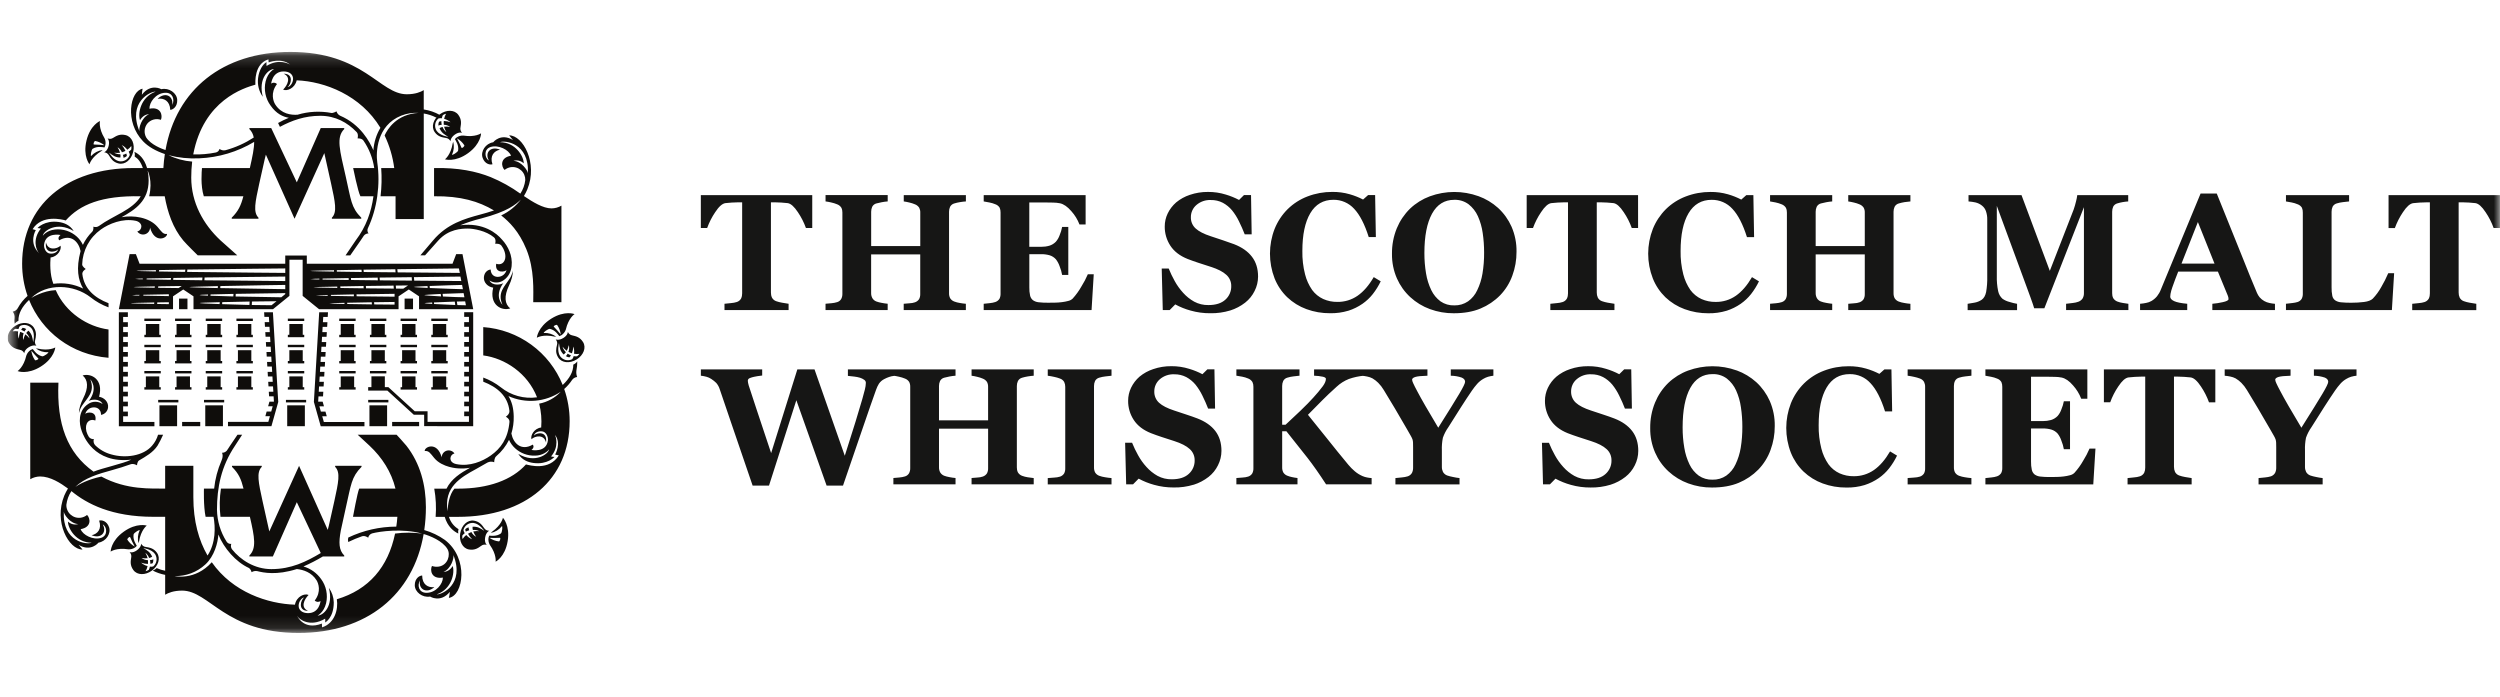 <svg width="201" height="56" viewBox="0 0 201 56" fill="none" xmlns="http://www.w3.org/2000/svg">
<g clip-path="url(#clip0_8266_14414)">
<mask id="mask0_8266_14414" style="mask-type:luminance" maskUnits="userSpaceOnUse" x="0" y="4" width="202" height="47">
<path d="M201.001 4.175H0.612V50.891H201.001V4.175Z" fill="white"/>
</mask>
<g mask="url(#mask0_8266_14414)">
<path d="M30.02 12.089C30.063 11.448 30.256 10.828 30.586 10.276C29.001 7.653 26.115 6.547 23.853 6.458C23.711 7.096 23.072 7.356 22.762 7.205C23.122 6.846 23.432 6.203 22.807 5.927C23.667 5.927 23.385 6.84 23.116 6.998C23.296 6.998 23.563 6.688 23.563 6.337C23.563 5.985 23.268 5.744 22.807 5.744C21.882 5.744 21.802 6.726 21.802 6.726C21.869 6.671 21.955 6.644 22.042 6.65C22.129 6.657 22.209 6.695 22.268 6.759C21.719 7.475 21.979 8.157 22.124 8.389C22.616 9.172 23.413 9.257 23.92 9.224C24.804 8.959 25.738 8.911 26.644 9.082C26.773 9.109 27.057 8.955 27.057 8.955C27.077 9.028 27.113 9.097 27.16 9.155C27.209 9.214 27.268 9.261 27.336 9.297C28.992 10.004 29.723 11.399 30.021 12.088M7.949 18.173C9.104 17.322 10.675 16.882 11.314 15.78C8.173 15.716 6.427 16.444 5.286 17.725C4.991 17.639 3.36 17.229 2.621 18.427L2.878 18.5C2.878 18.5 2.264 19.509 3.147 20.365C2.895 20.103 2.59 19.227 3.291 18.371C3.2 18.353 3.107 18.341 3.014 18.334C3.014 18.334 3.574 17.696 4.706 17.846C5.126 17.902 5.616 18.074 5.927 18.577C4.569 17.769 3.494 18.557 3.442 18.953C3.442 18.953 3.727 18.528 4.42 18.453C4.738 18.418 5.059 18.452 5.362 18.551C5.665 18.65 5.945 18.812 6.18 19.027C6.383 19.212 6.548 19.438 6.664 19.687C6.851 19.293 7.106 18.933 7.416 18.626C7.542 18.495 7.509 18.223 7.509 18.223C7.58 18.252 7.658 18.262 7.735 18.253C7.812 18.244 7.886 18.216 7.948 18.172L7.949 18.173ZM6.684 23.199C6.281 22.509 6.104 21.604 6.478 20.185C6.325 19.422 5.692 18.776 4.761 19.322C4.581 19.087 4.87 18.892 4.87 18.892C4.87 18.892 3.68 18.643 3.546 19.645C3.505 19.949 3.688 20.343 4 20.385C4.319 20.428 4.608 20.286 4.671 20.049C4.495 20.274 3.556 20.472 3.697 19.489C3.848 20.165 4.576 20.032 4.867 19.754C4.965 20.051 4.652 20.635 4.067 20.701C4.034 21.11 3.991 22.024 4.288 22.82C5.107 22.703 5.942 22.836 6.684 23.201M11.211 10.55C11.143 10.321 11.373 9.445 11.984 9.183C11.692 9.183 11.412 9.384 11.256 9.664C11.063 9.123 11.314 7.798 12.507 7.371C12.119 7.327 10.244 8.207 11.211 10.55ZM34.069 8.801C34.524 8.869 34.964 9.018 35.365 9.244C35.254 9.293 35.154 9.364 35.07 9.452C34.756 9.291 34.419 9.181 34.07 9.125V17.614H31.803V15.779H30.597C30.686 15.026 30.703 14.268 30.648 13.511H31.696C31.578 12.603 31.317 11.719 30.923 10.891C31.148 10.389 31.871 9.186 33.648 9.076C33.177 9.047 32.704 9.122 32.265 9.295C30.256 10.093 30.221 12.295 30.333 13.061C30.591 14.816 30.326 16.776 29.577 18.353C29.546 18.42 29.534 18.495 29.544 18.568C29.553 18.642 29.584 18.711 29.63 18.768C29.556 18.766 29.484 18.783 29.418 18.815C29.352 18.846 29.294 18.894 29.25 18.952C29.163 19.081 29.084 19.212 28.993 19.336L28.161 20.532H27.783L28.595 19.336C29.451 18.212 29.855 17.014 30.026 15.78H28.978C28.774 15.401 28.394 13.513 28.394 13.513H30.088C29.973 12.719 29.676 11.962 29.22 11.302C29.077 11.099 28.75 11.127 28.75 11.127C28.75 11.127 28.844 10.798 28.675 10.621C27.931 9.841 26.951 9.31 25.758 9.31C24.482 9.31 23.465 9.688 22.505 10.199L22.358 9.889C22.637 9.733 22.925 9.593 23.221 9.47C22.755 9.392 22.219 9.153 21.753 8.484C21.55 8.207 21.41 7.891 21.342 7.554C21.273 7.218 21.279 6.872 21.357 6.539C21.538 5.797 22.042 5.549 22.042 5.549C21.604 5.549 20.739 6.284 21.13 7.782C20.817 7.346 20.682 6.808 20.751 6.276C20.826 5.621 21.159 5.126 21.431 4.996C21.42 5.098 21.42 5.2 21.431 5.302C22.4 4.687 23.221 5.131 23.335 5.196C22.606 4.606 21.599 5.019 21.599 5.019L21.582 4.772C20.424 5.128 20.53 6.624 20.535 6.806C19.628 7.069 16.367 8.031 15.536 12.416C16.144 12.433 16.751 12.382 17.346 12.262C17.419 12.249 17.486 12.213 17.54 12.163C17.594 12.112 17.631 12.046 17.649 11.975C17.717 12.026 17.796 12.062 17.88 12.079C17.963 12.097 18.049 12.096 18.132 12.077C18.937 11.857 19.702 11.513 20.401 11.058C20.359 10.8 20.237 10.56 20.051 10.376V10.298H21.806L23.863 14.661L25.787 10.298H27.676V10.376C27.017 11.034 27.305 12.043 27.805 14.229C28.227 16.069 28.221 16.679 29.045 17.503V17.586H26.683V17.502C27.125 17.059 26.945 16.25 26.62 14.76L26.075 12.31L23.682 17.586L21.376 12.433C21.376 12.433 21.315 12.595 20.844 14.76C20.52 16.252 20.339 17.061 20.781 17.502V17.586H18.631V17.503C19.165 16.97 19.372 16.525 19.566 15.78H16.386C16.111 14.901 16.217 13.787 16.239 13.513H20.087C20.297 12.595 20.438 11.923 20.434 11.408C19.097 12.21 17.581 12.664 16.022 12.729C15.189 12.77 14.354 12.685 13.546 12.476C14.143 12.766 14.788 12.941 15.449 12.992C15.4 13.42 15.375 13.851 15.376 14.283C15.376 16.28 16.333 18.03 17.735 19.334L19.079 20.531H15.901C15.901 20.531 15.003 19.655 14.735 19.334C13.894 18.333 13.468 17.044 13.242 15.779H11.992C12.296 14.519 11.87 13.709 11.871 13.716C11.925 13.976 11.951 14.242 11.95 14.508C11.95 16.135 10.893 16.846 9.777 17.462C10.723 17.288 12.001 17.466 12.668 18.245C12.994 18.627 13.111 18.856 13.43 18.807C13.46 19.148 12.428 19.615 12.064 18.295C12.064 18.415 12.026 18.531 11.954 18.628C11.883 18.724 11.783 18.795 11.669 18.831C11.554 18.866 11.431 18.864 11.318 18.825C11.205 18.785 11.107 18.71 11.039 18.611C11.13 18.591 11.213 18.541 11.272 18.467C11.331 18.395 11.364 18.303 11.365 18.21C11.376 18.008 11.183 17.808 10.904 17.751C9.857 17.534 8.757 17.987 8.102 18.457C7.654 18.777 7.285 19.196 7.026 19.683C6.767 20.169 6.624 20.708 6.607 21.258C6.607 21.445 6.896 21.627 6.896 21.627C6.896 21.627 6.593 21.802 6.62 22.038C6.76 23.219 7.609 23.952 8.726 24.378V24.712C8.202 24.521 7.713 24.246 7.278 23.899C5.94 22.855 3.761 22.732 2.512 23.958C2.592 23.909 3.464 23.372 4.481 23.327C5.277 25.14 7.038 26.269 8.725 26.491V28.766C5.751 28.523 3.372 26.675 2.337 24.114C1.783 24.642 1.467 25.197 1.48 25.796C1.362 25.846 1.259 25.926 1.178 26.025C1.151 25.869 1.149 25.709 1.173 25.552C1.187 25.374 1.134 25.197 1.024 25.055C1.112 25.041 1.195 25.007 1.267 24.955C1.338 24.904 1.398 24.834 1.438 24.756C1.639 24.391 1.903 24.065 2.216 23.79C1.925 22.959 1.778 22.085 1.779 21.205C1.779 16.531 5.304 13.511 10.76 13.511H11.485C11.314 13.003 11.092 12.751 10.829 12.587C10.853 12.462 10.847 12.332 10.809 12.209C11.176 12.384 11.594 12.719 11.824 13.51H13.136C13.158 13.126 13.198 12.751 13.254 12.386C12.518 12.137 11.918 11.793 11.499 11.356C10.008 9.802 10.444 7.323 11.464 7.131C11.433 7.292 11.415 7.454 11.406 7.618C12.12 6.675 12.971 7.171 12.971 7.171C13.586 7.031 14.223 7.481 14.248 8.031C14.273 8.582 13.898 8.824 13.689 8.834C13.657 8.111 13.174 7.858 12.67 7.946C13.264 7.362 13.957 7.701 13.848 8.436C14.066 8.021 13.898 7.429 13.277 7.459C12.515 7.493 11.994 8.239 12.016 8.742C12.944 8.551 13.091 9.293 12.937 9.635C12.75 9.569 12.547 9.561 12.355 9.612C12.163 9.663 11.991 9.769 11.86 9.918C11.73 10.074 11.65 10.265 11.631 10.467C11.613 10.669 11.655 10.873 11.753 11.05C12.13 11.646 13.037 11.975 13.307 12.065C14.166 7.207 17.913 4.175 23.346 4.175C29.24 4.175 30.514 7.579 32.707 7.579C33.395 7.579 33.833 7.392 34.069 7.247V8.801ZM35.12 47.785C35.507 47.831 37.39 46.974 36.451 44.621C36.516 44.851 36.276 45.724 35.663 45.978C35.953 45.982 36.236 45.783 36.395 45.506C36.583 46.049 36.318 47.371 35.12 47.784M17.027 45.204C18.718 47.625 21.534 48.544 23.713 48.617C23.839 47.952 24.496 47.682 24.811 47.835C24.451 48.195 24.141 48.837 24.766 49.114C23.906 49.114 24.188 48.201 24.459 48.043C24.278 48.043 24.01 48.351 24.01 48.704C24.01 49.057 24.305 49.297 24.766 49.297C25.691 49.297 25.771 48.315 25.771 48.315C25.704 48.37 25.618 48.397 25.531 48.391C25.445 48.384 25.364 48.346 25.305 48.282C25.856 47.565 25.594 46.883 25.449 46.651C25.054 46.022 24.401 45.809 23.867 45.751C22.219 46.271 21.184 46.043 20.669 45.916C20.516 45.891 20.359 45.922 20.227 46.005C20.201 45.872 20.127 45.753 20.02 45.67C18.953 45.182 18 44.072 17.556 42.976C17.519 43.622 17.241 44.715 16.508 45.385C15.837 46.005 14.951 46.339 14.039 46.315C14.039 46.315 15.663 46.711 17.028 45.204M6.291 42.137C5.642 42.096 5.142 41.367 5.13 41.134C5.01 43.608 7.026 43.801 7.369 43.634C6.129 43.634 5.463 42.495 5.463 41.935C5.572 42.037 5.705 42.11 5.85 42.146C5.995 42.181 6.147 42.179 6.291 42.137ZM35.77 43.412C37.705 44.889 37.265 47.894 36.088 48.071C36.129 47.912 36.155 47.75 36.167 47.586C35.411 48.498 34.584 47.965 34.584 47.965C33.964 48.075 33.347 47.599 33.348 47.047C33.349 46.495 33.733 46.271 33.943 46.271C33.943 46.994 34.413 47.268 34.921 47.204C34.301 47.76 33.624 47.39 33.766 46.661C33.529 47.067 33.67 47.663 34.291 47.663C35.054 47.663 35.608 46.942 35.609 46.438C34.673 46.587 34.56 45.838 34.73 45.504C34.909 45.567 35.101 45.584 35.288 45.553C36.013 45.432 36.242 44.6 35.975 44.143C35.586 43.48 34.55 43.071 34.061 42.937C33.219 47.834 29.457 50.889 24 50.889C18.107 50.889 16.834 47.485 14.64 47.485C13.953 47.485 13.516 47.672 13.279 47.817V46.219C12.928 46.152 12.591 46.036 12.274 45.871C12.397 45.834 12.508 45.766 12.596 45.673C12.814 45.772 13.043 45.844 13.279 45.889V41.551H12.33C8.987 41.551 6.993 40.517 5.741 39.485C5.521 39.814 5.383 40.19 5.336 40.582C5.33 40.73 5.358 40.879 5.417 41.016C5.475 41.154 5.563 41.276 5.674 41.374C5.785 41.473 5.916 41.548 6.059 41.591C6.202 41.634 6.351 41.645 6.498 41.624C6.682 41.595 6.856 41.52 7 41.401C7.262 41.655 7.396 42.383 6.484 42.544C6.646 43.01 7.493 43.451 8.13 43.244C8.708 43.057 8.59 42.323 8.259 42.164C8.623 42.792 8.115 43.348 7.365 43.033C7.855 42.931 8.202 42.527 7.97 41.858C8.165 41.791 8.592 41.876 8.768 42.386C8.944 42.895 8.527 43.534 7.917 43.629C7.917 43.629 7.31 44.405 6.32 43.804C6.32 43.804 6.527 44.041 6.635 44.185C5.527 44.188 4.301 41.96 5.168 39.846C5.253 39.65 5.352 39.46 5.463 39.277C4.866 38.836 4.041 38.308 3.228 38.308C2.947 38.311 2.673 38.387 2.432 38.53V30.766H4.699C4.548 34.09 5.403 36.404 7.52 37.922C8.194 37.641 9.956 37.261 10.551 36.956C7.522 37.3 6.697 34.994 6.581 34.685C6.334 34.035 6.265 33.017 7.101 32.474C7.27 32.36 7.471 32.299 7.676 32.301C7.88 32.304 8.08 32.367 8.247 32.485C8.016 31.984 7.25 32.131 7.136 32.245C7.946 31.18 7.257 30.499 7.257 30.499C7.667 31.494 7.03 31.966 6.591 32.627C6.48 32.807 6.397 33.003 6.345 33.207C6.345 32.883 6.48 32.44 6.684 32.04C7.132 31.168 7.081 30.554 6.644 30.187C7.333 29.982 8.348 30.499 7.965 31.9C8.386 31.963 8.745 32.331 8.687 32.773C8.668 32.918 8.603 33.052 8.502 33.158C8.401 33.263 8.269 33.332 8.125 33.357C8.125 32.916 7.815 32.722 7.488 32.755C7.338 32.767 7.195 32.827 7.081 32.925C6.967 33.021 6.884 33.152 6.848 33.298C6.9 33.131 7.822 32.985 7.668 33.807C7.173 33.628 6.789 34.011 6.946 34.683C6.991 34.838 7.056 34.985 7.141 35.122C7.187 35.185 7.248 35.235 7.319 35.267C7.391 35.299 7.469 35.31 7.547 35.3C7.518 35.383 7.513 35.472 7.531 35.558C7.548 35.644 7.588 35.724 7.646 35.79C8.009 36.148 8.459 36.407 8.952 36.537C10.073 36.861 11.518 36.667 12.227 35.833C12.45 35.577 12.614 35.277 12.709 34.951H13.115C12.982 35.254 12.832 35.548 12.665 35.833C12.297 36.386 11.721 36.701 11.192 37.013C11.019 37.115 11.018 37.412 11.018 37.412C11.018 37.412 10.739 37.236 10.482 37.334C10.144 37.463 9.45 37.68 8.966 37.811C7.989 38.076 6.748 38.435 6.057 39.159C6.342 38.927 7.103 38.54 8.149 38.315C10.195 39.417 12.166 39.264 13.278 39.283V37.449H15.545V39.976C15.545 41.912 15.984 43.452 16.686 44.665C17.357 43.648 17.319 42.387 17.169 41.55H16.53C16.35 40.686 16.397 39.282 16.397 39.282H17.217C17.298 38.509 17.496 37.753 17.806 37.041C17.989 36.617 17.849 36.403 17.849 36.403C17.921 36.404 17.994 36.39 18.061 36.36C18.128 36.331 18.187 36.287 18.235 36.232C18.329 36.106 18.406 35.967 18.498 35.833C18.693 35.551 19.095 34.951 19.095 34.951H19.469C19.469 34.951 19.083 35.557 18.897 35.833C17.783 37.493 17.445 39.192 17.445 40.982C17.461 41.886 17.724 42.768 18.208 43.532C18.247 43.599 18.303 43.653 18.371 43.688C18.439 43.723 18.516 43.737 18.593 43.729C18.567 43.799 18.56 43.875 18.569 43.95C18.577 44.024 18.605 44.095 18.647 44.157C19.343 45.03 20.481 45.757 21.816 45.757C23.415 45.757 24.607 45.167 25.79 44.464L23.863 40.376L21.938 44.74H20.051V44.662C20.629 44.084 20.478 43.233 20.092 41.553H17.726C17.637 40.798 17.649 40.036 17.762 39.285H19.579C19.389 38.523 19.193 38.075 18.652 37.534V37.453H21.044V37.536C20.601 37.978 20.782 38.788 21.106 40.279L21.652 42.728L24.045 37.454L26.351 42.604C26.351 42.604 26.412 42.445 26.883 40.279C27.207 38.788 27.389 37.978 26.946 37.536V37.453H29.067V37.534C28.243 38.36 28.227 38.971 27.806 40.809C27.637 41.546 27.401 42.654 27.401 42.654C27.221 43.636 27.241 44.228 27.677 44.663V44.741H25.957C25.456 45.042 24.934 45.31 24.398 45.543C24.974 45.711 25.475 46.07 25.82 46.56C26.023 46.837 26.163 47.153 26.231 47.49C26.3 47.825 26.295 48.172 26.217 48.505C26.035 49.247 25.531 49.495 25.531 49.495C25.969 49.495 26.835 48.76 26.442 47.262C26.69 47.604 26.826 48.013 26.835 48.434C26.835 49.685 26.142 50.048 26.142 50.048C26.156 49.946 26.156 49.844 26.142 49.742C24.906 50.474 24.011 49.776 23.89 49.51C23.892 49.513 24.397 50.713 25.882 50.135C25.884 50.255 25.893 50.439 25.893 50.439C26.898 50.125 27.212 49.014 27.083 48.179C29.658 47.408 31.201 45.599 31.765 42.898C32.489 42.802 33.222 42.804 33.944 42.903C32.354 42.461 30.539 42.723 29.924 42.883C29.844 42.907 29.77 42.95 29.714 43.012C29.657 43.074 29.619 43.149 29.603 43.232C29.603 43.232 29.345 43.033 29.105 43.117C28.727 43.249 28.357 43.403 27.998 43.578C27.969 43.461 27.97 43.337 28 43.22C29.206 42.644 30.526 42.344 31.862 42.34C31.901 42.084 31.931 41.823 31.949 41.553H28.38C28.38 41.553 28.736 39.592 28.879 39.286H31.796C31.469 37.944 30.72 36.783 29.71 35.835C29.474 35.613 28.759 34.954 28.759 34.954H31.886C31.886 34.954 32.492 35.603 32.674 35.835C33.792 37.259 34.243 39.009 34.243 40.782C34.243 41.396 34.199 42.01 34.111 42.617C34.705 42.787 35.267 43.056 35.772 43.413M12.05 45.559C12.141 45.573 12.235 45.567 12.324 45.542C12.464 45.422 12.556 45.255 12.582 45.073C12.608 44.89 12.566 44.703 12.466 44.549C12.186 44.144 11.527 44.068 11.527 44.068C11.682 44.152 11.828 44.25 11.963 44.363C12.081 44.475 12.173 44.612 12.233 44.764C12.159 44.811 12.076 44.844 11.991 44.861C11.93 44.696 11.825 44.552 11.686 44.444C11.766 44.583 11.828 44.73 11.871 44.884C11.708 44.899 11.543 44.893 11.383 44.862C11.529 44.974 11.707 45.035 11.892 45.038C11.902 45.139 11.902 45.241 11.892 45.342C11.706 45.336 11.522 45.301 11.347 45.24C11.495 45.371 11.672 45.464 11.864 45.514C11.835 45.657 11.782 45.796 11.706 45.923C11.799 45.905 11.888 45.867 11.967 45.814C12.005 45.732 12.032 45.647 12.051 45.559M12.618 44.444C12.931 44.878 12.731 45.504 12.198 45.888C11.69 46.254 11.033 46.263 10.72 45.829C10.443 45.445 10.5 45.126 10.549 44.827C10.567 44.749 10.564 44.666 10.541 44.589C10.518 44.512 10.475 44.442 10.417 44.387C10.417 44.387 10.654 44.497 11.007 44.243C11.36 43.989 11.354 43.712 11.354 43.712C11.388 43.786 11.441 43.849 11.507 43.895C11.573 43.941 11.65 43.969 11.73 43.977C12.029 44.025 12.357 44.078 12.62 44.444M10.241 43.392C10.389 43.623 10.593 43.812 10.833 43.943C10.697 43.699 10.574 43.448 10.465 43.191C10.43 43.101 10.19 43.326 10.242 43.392M10.866 44.011C10.707 44.123 10.514 44.178 10.32 44.167C9.359 44.011 8.896 44.35 8.896 44.35C8.896 44.35 8.896 43.505 9.943 42.752C10.99 41.998 11.8 42.258 11.8 42.258C11.8 42.258 11.332 42.59 11.176 43.55C11.166 43.591 11.153 43.631 11.137 43.67C11.045 43.329 11.077 42.966 11.228 42.645C11.267 42.529 10.763 42.835 10.742 42.965C10.671 43.4 10.928 43.744 11 43.887C10.961 43.933 10.917 43.974 10.867 44.01M12.059 45.035C12.081 45.131 12.089 45.229 12.084 45.327C12.15 45.321 12.216 45.307 12.277 45.283C12.318 45.184 12.335 45.076 12.327 44.969C12.243 45.009 12.152 45.032 12.06 45.035M35.522 9.51C35.431 9.495 35.337 9.501 35.248 9.525C35.108 9.645 35.015 9.812 34.989 9.996C34.963 10.178 35.004 10.365 35.105 10.52C35.386 10.924 36.045 11 36.045 11C35.89 10.917 35.744 10.818 35.609 10.706C35.49 10.594 35.398 10.457 35.34 10.306C35.414 10.258 35.497 10.225 35.583 10.209C35.642 10.374 35.748 10.518 35.887 10.624C35.807 10.486 35.745 10.338 35.703 10.185C35.866 10.168 36.031 10.176 36.191 10.207C36.045 10.095 35.866 10.033 35.681 10.032C35.67 9.931 35.67 9.827 35.681 9.726C35.867 9.733 36.051 9.767 36.225 9.828C36.077 9.698 35.9 9.604 35.708 9.555C35.736 9.41 35.79 9.271 35.866 9.145C35.773 9.164 35.684 9.201 35.604 9.255C35.568 9.337 35.54 9.423 35.521 9.51M34.954 10.624C34.642 10.19 34.84 9.564 35.374 9.179C35.883 8.813 36.54 8.804 36.852 9.238C37.129 9.622 37.072 9.942 37.023 10.241C37.005 10.32 37.007 10.401 37.031 10.478C37.054 10.555 37.097 10.625 37.155 10.681C37.155 10.681 36.918 10.57 36.565 10.824C36.212 11.078 36.218 11.355 36.218 11.355C36.184 11.283 36.131 11.219 36.065 11.173C35.999 11.127 35.922 11.098 35.842 11.09C35.543 11.042 35.215 10.989 34.952 10.624M37.329 11.675C37.181 11.445 36.977 11.255 36.738 11.124C36.874 11.368 36.997 11.619 37.106 11.876C37.141 11.966 37.381 11.741 37.329 11.675ZM36.706 11.057C36.865 10.945 37.059 10.889 37.253 10.9C38.213 11.057 38.678 10.718 38.678 10.718C38.678 10.718 38.678 11.561 37.63 12.316C36.583 13.07 35.773 12.809 35.773 12.809C35.773 12.809 36.241 12.478 36.398 11.518C36.408 11.476 36.421 11.435 36.438 11.397C36.529 11.739 36.497 12.102 36.347 12.423C36.309 12.539 36.812 12.233 36.833 12.104C36.904 11.668 36.646 11.324 36.574 11.18C36.613 11.134 36.658 11.094 36.708 11.057M35.514 10.033C35.492 9.937 35.483 9.839 35.488 9.741C35.422 9.747 35.357 9.761 35.296 9.785C35.256 9.885 35.239 9.991 35.246 10.099C35.33 10.058 35.421 10.035 35.514 10.033ZM42.444 13.935C42.564 11.46 40.548 11.267 40.204 11.434C41.445 11.434 42.11 12.572 42.11 13.133C42.001 13.03 41.868 12.958 41.723 12.922C41.578 12.887 41.426 12.889 41.282 12.931C41.931 12.971 42.43 13.702 42.443 13.935H42.444ZM38.801 12.682C38.624 12.172 39.04 11.534 39.651 11.439C39.651 11.439 40.259 10.663 41.248 11.263C41.248 11.263 41.042 11.027 40.934 10.881C42.041 10.878 43.267 13.107 42.4 15.221C42.321 15.407 42.229 15.589 42.123 15.762C42.833 16.242 43.663 16.755 44.343 16.755C44.623 16.752 44.898 16.676 45.139 16.534V24.298H42.872C42.872 23.4 42.988 21.668 42.318 20.035C41.73 18.601 40.939 17.826 40.296 17.32C40.921 17.025 41.466 16.587 41.886 16.039C41.457 16.444 40.835 17 38.692 17.564C38.117 17.703 37.554 17.886 37.008 18.111C38.867 17.866 39.95 18.774 40.35 19.252V19.25C40.618 19.536 40.831 19.87 40.974 20.235C41.221 20.859 41.315 21.957 40.498 22.524C40.332 22.644 40.133 22.71 39.928 22.713C39.724 22.718 39.523 22.659 39.351 22.547C39.596 23.04 40.358 22.871 40.469 22.755C39.691 23.842 40.4 24.502 40.4 24.502C39.961 23.52 40.583 23.03 41.004 22.357C41.11 22.173 41.188 21.976 41.234 21.769C41.243 22.093 41.121 22.541 40.928 22.945C40.508 23.83 40.575 24.443 41.024 24.797C40.342 25.022 39.311 24.534 39.654 23.124C39.231 23.074 38.861 22.715 38.906 22.272C38.95 21.835 39.283 21.672 39.45 21.672C39.462 22.113 39.779 22.297 40.105 22.255C40.255 22.238 40.395 22.174 40.506 22.075C40.618 21.973 40.695 21.841 40.728 21.694C40.681 21.863 39.763 22.035 39.894 21.209C40.28 21.334 40.546 21.13 40.617 20.784C40.695 20.399 40.48 19.96 40.315 19.748C40.159 19.548 39.813 19.602 39.813 19.602C39.813 19.602 39.918 19.254 39.719 19.087C39.079 18.546 38.061 18.376 37.618 18.376C37.107 18.376 36.063 18.42 35.241 19.334L34.173 20.531H33.797L34.813 19.334C35.966 17.972 37.367 17.589 38.606 17.252C38.987 17.147 39.362 17.046 39.717 16.92C38.492 16.19 37.041 15.752 34.898 15.779V13.511C36.858 13.471 38.297 13.779 39.451 14.24C40.295 14.589 41.096 15.035 41.836 15.568C42.052 15.242 42.187 14.87 42.232 14.482C42.236 14.334 42.209 14.185 42.151 14.048C42.092 13.911 42.004 13.789 41.893 13.69C41.782 13.591 41.652 13.516 41.509 13.473C41.366 13.43 41.216 13.418 41.069 13.44C40.886 13.469 40.712 13.546 40.568 13.663C40.305 13.409 40.17 12.681 41.084 12.52C40.922 12.054 40.074 11.613 39.438 11.82C38.86 12.007 38.979 12.741 39.308 12.902C38.944 12.273 39.452 11.717 40.202 12.033C39.712 12.136 39.365 12.539 39.595 13.207C39.402 13.274 38.974 13.19 38.798 12.68M43.349 32.454C44.014 32.327 44.622 31.991 45.085 31.497C44.472 31.908 43.763 32.155 43.028 32.217C42.291 32.277 41.553 32.15 40.879 31.845C41.16 32.301 41.287 32.814 41.303 33.473C41.315 33.941 41.252 34.408 41.115 34.856C41.263 35.628 41.898 36.294 42.836 35.746C43.016 35.98 42.727 36.176 42.727 36.176C42.727 36.176 43.915 36.424 44.05 35.422C44.09 35.118 43.908 34.724 43.596 34.683C43.276 34.64 42.988 34.782 42.925 35.021C43.101 34.794 44.041 34.597 43.899 35.579C43.748 34.903 43.02 35.036 42.729 35.314C42.633 35.021 42.939 34.445 43.512 34.37C43.565 33.727 43.51 33.08 43.349 32.454ZM42.289 37.34C42.572 37.407 44.153 37.873 44.928 36.615L44.635 36.547C44.635 36.547 45.161 35.636 44.614 34.954C44.618 34.964 44.623 34.97 44.628 34.979C44.663 35.065 44.992 35.879 44.306 36.698C44.396 36.722 44.489 36.734 44.583 36.735C44.583 36.735 44.023 37.374 42.891 37.223C42.471 37.168 41.981 36.996 41.67 36.493C43.029 37.3 44.093 36.504 44.151 36.125C44.041 36.287 43.621 36.633 43.017 36.633C42.426 36.654 41.853 36.443 41.417 36.044C41.209 35.854 41.041 35.623 40.925 35.366C40.677 35.866 40.329 36.311 39.904 36.674C39.715 36.835 39.737 37.164 39.737 37.164C39.65 37.13 39.557 37.114 39.463 37.118C39.37 37.122 39.279 37.146 39.194 37.188C38.841 37.397 38.572 37.551 38.264 37.717C37.021 38.392 35.669 39.176 35.986 41.097C36.002 40.629 36.112 39.768 36.538 39.288H36.819C39.275 39.288 41.151 38.595 42.288 37.342M46.414 29.053C46.414 29.306 46.39 29.559 46.34 29.809C46.322 29.979 46.343 30.151 46.402 30.311C46.321 30.319 46.242 30.345 46.172 30.386C46.102 30.426 46.041 30.483 45.995 30.549C45.816 30.818 45.603 31.062 45.362 31.276C45.653 32.107 45.801 32.981 45.8 33.862C45.8 38.535 42.274 41.555 36.819 41.555H36.095C36.22 41.969 36.494 42.322 36.865 42.544C36.831 42.658 36.825 42.779 36.846 42.897C36.478 42.724 35.986 42.349 35.756 41.554H35.025C35.084 40.796 35.046 40.035 34.914 39.287H35.9C36.285 38.502 37.025 38.032 37.793 37.608C37.473 37.666 37.148 37.681 36.823 37.656C36.823 37.656 35.562 37.61 34.91 36.822C34.591 36.435 34.488 36.232 34.148 36.26C34.117 35.92 35.151 35.453 35.513 36.773C35.513 36.653 35.552 36.536 35.623 36.44C35.695 36.343 35.795 36.271 35.909 36.236C36.023 36.201 36.146 36.203 36.26 36.243C36.373 36.282 36.471 36.357 36.538 36.456C36.445 36.478 36.364 36.531 36.305 36.604C36.246 36.679 36.214 36.77 36.214 36.866C36.214 37.015 36.312 37.237 36.688 37.314C37.767 37.535 38.796 37.088 39.456 36.623C40.246 36.068 40.842 35.279 40.962 33.92C40.984 33.661 40.668 33.505 40.668 33.505C40.668 33.505 40.986 33.308 40.957 33.033C40.832 31.837 39.97 31.116 38.853 30.688V30.355C39.364 30.541 39.841 30.807 40.269 31.142C40.673 31.467 41.141 31.706 41.641 31.843C42.141 31.982 42.664 32.016 43.178 31.944C42.43 30.012 40.602 28.804 38.853 28.575V26.299C40.247 26.399 41.584 26.889 42.713 27.711C43.842 28.533 44.718 29.655 45.241 30.951C45.785 30.432 46.095 29.904 46.094 29.314C46.224 29.259 46.336 29.169 46.416 29.053M45.498 28.632C45.583 28.691 45.682 28.726 45.785 28.733C45.831 28.683 45.871 28.628 45.903 28.569C45.809 28.535 45.72 28.489 45.639 28.432C45.605 28.506 45.557 28.573 45.498 28.631M46.391 28.65C46.47 28.596 46.538 28.528 46.592 28.449C46.446 28.471 46.297 28.469 46.152 28.442C46.18 28.246 46.16 28.046 46.094 27.86C46.085 28.046 46.048 28.229 45.983 28.403C45.885 28.373 45.791 28.335 45.701 28.287C45.769 28.115 45.78 27.926 45.731 27.749C45.7 27.91 45.644 28.064 45.566 28.21C45.44 28.113 45.327 27.999 45.229 27.873C45.275 28.043 45.37 28.195 45.499 28.313C45.451 28.387 45.39 28.45 45.318 28.502C45.2 28.39 45.108 28.252 45.05 28.101C44.996 27.934 44.96 27.761 44.942 27.585C44.942 27.585 44.764 28.225 45.031 28.636C45.136 28.788 45.293 28.896 45.472 28.942C45.651 28.987 45.841 28.965 46.005 28.88C46.061 28.806 46.102 28.723 46.123 28.633C46.211 28.648 46.301 28.655 46.39 28.651M46.877 27.502C47.16 27.956 46.904 28.56 46.373 28.893C45.816 29.243 45.161 29.19 44.876 28.737C44.638 28.355 44.712 28.032 44.781 27.737C44.804 27.66 44.806 27.578 44.788 27.5C44.77 27.422 44.731 27.349 44.676 27.29C44.676 27.29 44.931 27.401 45.3 27.17C45.669 26.939 45.654 26.677 45.654 26.677C45.684 26.752 45.733 26.818 45.795 26.869C45.858 26.919 45.932 26.952 46.013 26.965C46.308 27.034 46.626 27.103 46.877 27.503V27.502ZM44.8 26.139C44.759 26.067 44.459 26.204 44.53 26.271C44.727 26.469 44.911 26.677 45.085 26.895C45.054 26.624 44.956 26.363 44.8 26.139ZM43.161 27.154C43.161 27.154 43.225 26.306 44.32 25.621C45.415 24.936 46.195 25.254 46.195 25.254C46.195 25.254 45.706 25.556 45.489 26.505C45.425 26.688 45.301 26.846 45.137 26.951C45.085 26.984 45.03 27.009 44.972 27.028C44.865 26.907 44.645 26.539 44.216 26.441C44.087 26.412 43.614 26.762 43.736 26.77C44.089 26.752 44.438 26.86 44.72 27.073C44.678 27.073 44.636 27.071 44.594 27.064C43.645 26.847 43.161 27.154 43.161 27.154ZM37.406 42.546C37.412 42.613 37.428 42.679 37.452 42.743C37.539 42.694 37.632 42.658 37.729 42.635C37.696 42.56 37.677 42.48 37.673 42.399C37.573 42.424 37.481 42.475 37.407 42.546H37.406ZM38.474 42.415C38.635 42.487 38.787 42.574 38.93 42.676C38.93 42.676 38.571 42.118 38.084 42.047C37.9 42.025 37.716 42.07 37.563 42.175C37.41 42.279 37.301 42.436 37.258 42.615C37.274 42.706 37.311 42.792 37.364 42.867C37.293 42.923 37.229 42.986 37.172 43.056C37.158 43.151 37.165 43.247 37.189 43.339C37.27 43.214 37.37 43.104 37.486 43.014C37.615 43.165 37.777 43.282 37.961 43.357C37.828 43.227 37.716 43.078 37.628 42.914C37.715 42.86 37.806 42.814 37.901 42.778C37.984 42.943 38.119 43.077 38.285 43.158C38.186 43.027 38.106 42.883 38.049 42.73C38.206 42.7 38.365 42.69 38.525 42.701C38.367 42.624 38.192 42.592 38.017 42.611C37.994 42.526 37.986 42.438 37.996 42.35C38.159 42.336 38.322 42.358 38.475 42.415M39.328 42.672C39.328 42.672 39.076 42.789 39.005 43.22C38.934 43.651 39.138 43.812 39.138 43.812C39.062 43.785 38.981 43.777 38.901 43.79C38.822 43.803 38.747 43.837 38.684 43.888C38.438 44.064 38.176 44.256 37.709 44.178C37.182 44.091 36.898 43.497 37.001 42.879C37.109 42.23 37.582 41.775 38.109 41.862C38.554 41.936 38.747 42.206 38.923 42.454C38.965 42.522 39.025 42.579 39.096 42.616C39.168 42.655 39.247 42.673 39.328 42.671M40.106 43.529C40.188 43.544 40.283 43.23 40.188 43.239C39.908 43.255 39.629 43.256 39.35 43.242C39.574 43.399 39.834 43.498 40.106 43.53V43.529ZM39.551 42.761C40.343 42.195 40.435 41.628 40.435 41.628C40.435 41.628 41.026 42.239 40.815 43.513C40.604 44.787 39.847 45.16 39.847 45.16C39.847 45.16 39.945 44.594 39.379 43.802C39.283 43.632 39.247 43.435 39.276 43.242C39.286 43.182 39.304 43.124 39.329 43.068C39.49 43.068 39.912 43.148 40.271 42.89C40.378 42.813 40.429 42.227 40.343 42.313C40.122 42.59 39.811 42.779 39.463 42.849C39.491 42.818 39.52 42.788 39.553 42.76M2.108 26.456C2.023 26.397 1.924 26.362 1.821 26.354C1.775 26.404 1.735 26.46 1.703 26.519C1.797 26.552 1.886 26.598 1.967 26.655C2.001 26.581 2.049 26.514 2.108 26.456ZM1.454 26.647C1.426 26.842 1.446 27.042 1.511 27.229C1.521 27.043 1.558 26.86 1.622 26.685C1.72 26.715 1.814 26.753 1.904 26.801C1.836 26.972 1.825 27.161 1.875 27.338C1.907 27.177 1.961 27.023 2.038 26.878C2.165 26.975 2.279 27.088 2.377 27.215C2.331 27.046 2.236 26.893 2.107 26.775C2.155 26.702 2.216 26.638 2.288 26.586C2.405 26.699 2.498 26.837 2.556 26.988C2.61 27.156 2.646 27.328 2.665 27.503C2.665 27.503 2.843 26.863 2.575 26.452C2.47 26.3 2.313 26.192 2.134 26.147C1.955 26.102 1.766 26.123 1.601 26.209C1.545 26.283 1.504 26.366 1.483 26.456C1.395 26.44 1.305 26.433 1.215 26.438C1.136 26.491 1.068 26.559 1.015 26.639C1.161 26.617 1.31 26.619 1.455 26.647M1.952 28.411C1.922 28.336 1.874 28.27 1.811 28.22C1.748 28.169 1.674 28.135 1.593 28.123C1.299 28.056 0.981 27.986 0.729 27.586C0.446 27.133 0.702 26.528 1.233 26.195C1.791 25.846 2.445 25.898 2.729 26.352C2.968 26.733 2.893 27.057 2.825 27.351C2.802 27.428 2.799 27.511 2.818 27.589C2.835 27.668 2.874 27.74 2.929 27.799C2.929 27.799 2.675 27.689 2.307 27.919C1.937 28.15 1.952 28.412 1.952 28.412M2.806 28.949C2.848 29.022 3.147 28.884 3.077 28.817C2.88 28.619 2.695 28.411 2.52 28.192C2.551 28.463 2.648 28.724 2.806 28.948V28.949ZM4.445 27.935C4.445 27.935 4.381 28.782 3.286 29.468C2.191 30.154 1.411 29.835 1.411 29.835C1.411 29.835 1.9 29.534 2.118 28.584C2.181 28.4 2.305 28.243 2.469 28.137C2.521 28.105 2.576 28.08 2.633 28.061C2.739 28.182 2.959 28.55 3.39 28.648C3.518 28.678 3.991 28.326 3.871 28.32C3.517 28.337 3.168 28.23 2.886 28.016C2.928 28.015 2.97 28.017 3.012 28.024C3.961 28.241 4.445 27.934 4.445 27.934M10.199 12.542C10.194 12.475 10.178 12.409 10.154 12.345C10.067 12.393 9.974 12.429 9.877 12.452C9.91 12.527 9.929 12.607 9.933 12.688C10.033 12.664 10.126 12.614 10.199 12.541V12.542ZM9.208 12.565C9.053 12.483 8.907 12.385 8.771 12.273C8.771 12.273 9.09 12.854 9.569 12.962C9.751 12.997 9.939 12.965 10.098 12.872C10.257 12.778 10.377 12.63 10.437 12.455C10.425 12.363 10.395 12.275 10.346 12.196C10.421 12.146 10.49 12.088 10.552 12.022C10.572 11.929 10.573 11.832 10.554 11.739C10.466 11.856 10.358 11.959 10.235 12.04C10.118 11.88 9.964 11.752 9.787 11.663C9.91 11.802 10.011 11.96 10.087 12.13C9.997 12.177 9.901 12.216 9.803 12.245C9.733 12.075 9.609 11.932 9.45 11.839C9.539 11.976 9.608 12.126 9.654 12.283C9.496 12.301 9.335 12.299 9.177 12.277C9.329 12.366 9.502 12.409 9.678 12.402C9.695 12.489 9.696 12.577 9.679 12.664C9.517 12.666 9.355 12.632 9.208 12.564M8.375 12.246C8.375 12.246 8.634 12.148 8.736 11.726C8.838 11.303 8.646 11.123 8.646 11.123C8.72 11.156 8.8 11.171 8.88 11.163C8.96 11.155 9.037 11.127 9.103 11.08C9.362 10.923 9.636 10.751 10.097 10.862C10.617 10.988 10.856 11.6 10.709 12.209C10.554 12.849 10.05 13.269 9.529 13.142C9.09 13.036 8.919 12.752 8.76 12.494C8.723 12.422 8.668 12.362 8.6 12.318C8.532 12.274 8.454 12.25 8.374 12.245M7.659 11.336C7.579 11.316 7.461 11.621 7.557 11.62C7.836 11.624 8.115 11.643 8.392 11.677C8.18 11.504 7.928 11.387 7.659 11.335V11.336ZM8.158 12.142C7.327 12.649 7.195 13.208 7.195 13.208C7.195 13.208 6.649 12.555 6.954 11.301C7.258 10.046 8.038 9.73 8.038 9.73C8.038 9.73 7.9 10.286 8.406 11.118C8.49 11.294 8.511 11.492 8.467 11.683C8.453 11.742 8.431 11.798 8.403 11.852C8.243 11.84 7.827 11.731 7.45 11.961C7.339 12.03 7.246 12.611 7.337 12.532C7.577 12.272 7.901 12.105 8.253 12.061C8.223 12.09 8.191 12.118 8.157 12.142M12.415 33.923H9.9V33.468H10.281V33.092H9.9V32.667H10.281V32.294H9.9V31.869H10.281V31.496H9.9V31.072H10.281V30.697H9.9V30.273H10.281V29.898H9.9V29.474H10.281V29.1H9.9V28.676H10.281V28.301H9.9V27.875H10.281V27.502H9.9V27.078H10.281V26.704H9.9V26.279H10.281V25.905H9.9V25.481H10.281V25.107H9.556V34.27H12.415V33.925V33.923ZM22.369 32.294L21.943 25.104H21.235L21.257 25.477H21.619L21.644 25.901H21.281L21.304 26.275H21.667L21.692 26.701H21.329L21.352 27.074H21.714L21.739 27.5H21.376L21.399 27.873H21.762L21.787 28.299H21.424L21.446 28.673H21.81L21.835 29.098H21.47L21.493 29.471H21.857L21.882 29.896H21.517L21.54 30.27H21.903L21.928 30.695H21.564L21.586 31.069H21.951L21.976 31.494H21.611L21.633 31.867H21.998L22.023 32.292H21.662L21.557 32.665H21.924L21.805 33.09H21.438L21.334 33.465H21.701L21.573 33.92H18.33V34.264H21.823L22.373 32.31V32.295L22.369 32.294ZM16.099 33.923H14.643V34.267H16.099V33.923ZM25.905 33.468H26.272L26.167 33.093H25.799L25.68 32.669H26.047L25.941 32.295H25.581L25.606 31.871H25.971L25.993 31.497H25.628L25.653 31.073H26.018L26.04 30.698H25.676L25.702 30.274H26.066L26.087 29.899H25.724L25.749 29.475H26.113L26.135 29.101H25.771L25.796 28.677H26.16L26.182 28.302H25.819L25.845 27.877H26.207L26.229 27.503H25.867L25.892 27.079H26.255L26.278 26.705H25.915L25.94 26.28H26.303L26.325 25.906H25.962L25.988 25.482H26.349L26.371 25.108H25.663L25.237 32.298V32.301V32.317L25.786 34.271H29.302V33.927H26.037L25.908 33.469L25.905 33.468ZM37.321 25.104V25.477H37.703V25.901H37.321V26.275H37.703V26.701H37.321V27.074H37.703V27.498H37.321V27.872H37.703V28.299H37.321V28.673H37.703V29.098H37.321V29.471H37.703V29.896H37.321V30.27H37.703V30.695H37.321V31.069H37.703V31.494H37.321V31.867H37.703V32.292H37.321V32.665H37.703V33.09H37.321V33.464H37.703V33.919H34.376V33.068H33.349L31.226 31.128H30.941V30.259H29.863V31.128H29.601V31.402H31.142L33.267 33.342H34.102V34.263L38.045 34.266V25.101H37.321V25.104ZM31.528 34.267H33.697V33.923H31.528V34.267ZM33.274 23.073C33.274 23.09 33.758 23.12 34.386 23.149L34.373 22.999C33.751 23.026 33.272 23.053 33.273 23.073M30.538 22.539C31.317 22.547 32.371 22.555 33.118 22.562L33.101 22.285C32.353 22.295 31.298 22.306 30.519 22.317L30.538 22.539ZM32.809 22.949C32.548 22.954 32.086 22.957 31.821 22.96L31.841 23.204C31.959 23.204 32.308 23.208 32.425 23.208L32.811 22.949H32.809ZM31.723 23.623C30.735 23.637 29.533 23.652 28.663 23.667L28.674 23.821C29.543 23.833 30.739 23.844 31.724 23.854V23.623H31.723ZM31.723 24.277C31.239 24.285 30.53 24.292 30.074 24.3L30.093 24.475C30.544 24.482 31.243 24.486 31.723 24.491V24.278V24.277ZM27.922 24.442C28.482 24.453 29.142 24.463 29.899 24.473L29.889 24.302C29.131 24.316 28.473 24.329 27.912 24.341L27.922 24.441V24.442ZM26.474 24.395C26.474 24.409 26.946 24.424 27.699 24.439L27.692 24.346C26.944 24.364 26.473 24.381 26.474 24.396M26.346 23.715C25.887 23.727 25.393 23.741 25.393 23.752C25.393 23.763 25.887 23.773 26.345 23.785V23.715H26.346ZM25.196 23.097C25.196 23.113 25.967 23.132 27.116 23.149V23.041C25.968 23.06 25.197 23.08 25.197 23.097M25.679 22.404C25.439 22.404 25.199 22.415 24.962 22.439C25.199 22.464 25.439 22.475 25.677 22.472V22.404H25.679ZM26.852 21.725C25.838 21.746 24.945 21.768 24.945 21.785C24.945 21.803 25.84 21.82 26.856 21.837L26.852 21.725ZM29.069 21.684C28.327 21.696 27.67 21.71 27.078 21.722L27.085 21.84C27.679 21.849 28.337 21.859 29.08 21.869L29.069 21.684ZM25.936 22.478C26.43 22.489 27.288 22.5 28.033 22.51L28.029 22.358C27.283 22.371 26.427 22.384 25.934 22.398L25.936 22.478ZM28.449 23.67C27.713 23.685 27.093 23.697 26.604 23.71L26.606 23.789C27.095 23.8 27.716 23.81 28.453 23.821L28.449 23.672V23.67ZM27.368 23.154C27.936 23.163 28.545 23.171 29.235 23.18L29.23 22.995C28.538 23.006 27.93 23.019 27.36 23.029L27.368 23.154ZM31.644 22.963C30.981 22.972 30.054 22.982 29.416 22.992L29.429 23.182C30.068 23.189 30.996 23.197 31.66 23.203L31.644 22.963ZM28.226 22.512C28.897 22.521 29.631 22.528 30.379 22.538L30.365 22.32C29.618 22.331 28.885 22.343 28.215 22.354L28.226 22.512ZM31.786 21.647C31.022 21.658 29.965 21.669 29.227 21.681L29.244 21.869C29.982 21.878 31.039 21.887 31.802 21.894L31.786 21.647ZM36.897 21.582C36.318 21.589 34.161 21.614 31.93 21.645H31.945L31.969 21.898C34.289 21.921 36.511 21.937 36.969 21.942L36.897 21.582ZM37.02 22.236C36.543 22.242 35.031 22.259 33.281 22.283L33.304 22.564C35.144 22.581 36.707 22.593 37.09 22.596L37.02 22.236ZM37.151 22.909C36.835 22.912 35.523 22.952 34.541 22.993L34.557 23.157C35.59 23.204 36.967 23.25 37.217 23.252L37.151 22.909ZM37.275 23.566C36.973 23.569 36.242 23.596 35.583 23.626L35.613 23.838C36.295 23.873 37.041 23.9 37.339 23.902L37.275 23.566ZM37.399 24.229C37.248 24.231 36.977 24.236 36.731 24.244L36.774 24.528C37.033 24.538 37.305 24.543 37.46 24.544L37.399 24.229ZM34.903 24.443C35.424 24.472 36.071 24.502 36.601 24.522L36.564 24.248C36.041 24.265 35.404 24.29 34.89 24.316L34.903 24.443ZM34.111 23.729C34.111 23.746 34.668 23.792 35.462 23.832L35.436 23.632C34.655 23.669 34.111 23.711 34.111 23.729ZM34.126 24.374C34.126 24.384 34.283 24.407 34.752 24.434L34.743 24.322C34.281 24.345 34.126 24.364 34.127 24.375M22.934 23.645V23.566C22.474 23.571 20.511 23.598 18.954 23.626L18.941 23.838L22.618 23.901L22.934 23.645ZM22.229 24.218C21.974 24.22 20.953 24.229 20.255 24.242L20.244 24.522C20.691 24.532 21.586 24.539 21.831 24.541L22.229 24.219V24.218ZM20.069 24.244C19.318 24.257 18.641 24.275 17.871 24.292L17.859 24.454C18.641 24.479 19.327 24.502 20.056 24.519L20.069 24.244ZM17.67 24.296C16.64 24.319 16.047 24.345 16.047 24.363C16.047 24.383 16.64 24.417 17.653 24.448L17.67 24.295V24.296ZM16.728 23.679C16.185 23.695 16.047 23.709 16.047 23.721C16.047 23.733 16.183 23.753 16.718 23.771L16.729 23.679H16.728ZM15.21 23.082C15.21 23.102 16.156 23.131 17.506 23.16L17.522 23.003C16.165 23.033 15.21 23.064 15.21 23.083V23.082ZM13.924 22.501C14.688 22.513 15.395 22.524 16.259 22.534L16.28 22.311C15.414 22.323 14.705 22.335 13.94 22.347L13.923 22.501H13.924ZM14.609 22.994C14.03 23.003 13.2 23.012 12.725 23.022L12.712 23.14C13.114 23.147 13.881 23.153 14.36 23.16L14.609 22.995V22.994ZM13.575 23.658C12.762 23.672 12.039 23.686 11.533 23.699L11.522 23.77C12.028 23.782 12.757 23.796 13.575 23.808V23.658ZM13.575 24.299C13.27 24.303 12.919 24.309 12.647 24.314L12.637 24.44C12.913 24.444 13.265 24.45 13.575 24.453V24.299ZM12.405 24.318C11.27 24.34 10.507 24.361 10.507 24.378C10.507 24.396 11.263 24.417 12.391 24.435L12.405 24.317V24.318ZM11.206 23.704C11.009 23.702 10.811 23.712 10.616 23.736C10.808 23.757 11.001 23.766 11.194 23.765L11.206 23.704ZM12.452 23.025C11.421 23.046 10.745 23.065 10.745 23.082C10.745 23.1 11.415 23.117 12.436 23.135L12.453 23.025H12.452ZM11.482 22.394C11.275 22.393 11.069 22.404 10.863 22.426C11.064 22.449 11.267 22.459 11.47 22.457L11.482 22.394ZM12.542 21.717C11.592 21.737 10.974 21.756 10.974 21.773C10.974 21.791 11.584 21.806 12.526 21.825L12.541 21.718L12.542 21.717ZM13.754 22.35C12.992 22.363 12.281 22.376 11.795 22.389L11.783 22.464C12.265 22.476 12.972 22.487 13.73 22.499L13.752 22.35H13.754ZM12.779 21.828C13.403 21.839 14.075 21.851 14.879 21.861L14.901 21.677C14.094 21.689 13.418 21.702 12.791 21.714L12.779 21.828ZM16.434 22.535C19.46 22.57 22.934 22.597 22.934 22.597V22.235C22.934 22.235 19.47 22.267 16.45 22.308L16.434 22.535ZM18.774 23.629C18.029 23.643 17.488 23.659 16.929 23.674L16.92 23.777C17.479 23.796 18.019 23.817 18.757 23.834L18.774 23.629ZM17.707 23.162C19.873 23.206 22.935 23.25 22.935 23.25V22.907C22.935 22.907 19.884 22.952 17.719 22.999L17.707 23.163V23.162ZM15.045 21.862C18.387 21.906 22.935 21.942 22.935 21.942V21.581C22.935 21.581 18.402 21.625 15.063 21.673L15.046 21.862H15.045ZM33.691 24.858V23.825L32.868 23.274L32.044 23.825V24.858H25.651L24.333 23.789V20.881H23.269V23.789L21.952 24.858H15.557V23.825L14.734 23.274L13.911 23.825V24.858H9.556L10.419 20.431H10.925L11.221 21.202H22.934V20.547H24.668V21.202H36.382L36.678 20.431H37.184L38.047 24.858H33.692H33.691ZM12.926 31.13H12.805V30.261H11.727V31.13H11.606V31.323H12.925V31.13H12.926ZM12.926 29.827H11.606V30.02H12.926V29.827ZM12.926 29.024H12.805V28.156H11.727V29.024H11.606V29.217H12.925V29.024H12.926ZM12.926 27.722H11.606V27.915H12.926V27.722ZM12.926 26.917H12.805V26.048H11.727V26.917H11.606V27.11H12.925V26.917H12.926ZM12.926 25.613H11.606V25.807H12.926V25.613ZM14.075 25.807H15.393V25.613H14.075V25.807ZM14.075 27.11H15.395V26.918H15.274V26.048H14.195V26.918H14.075V27.11ZM14.075 27.914H15.393V27.721H14.075V27.914ZM14.075 29.217H15.395V29.024H15.274V28.156H14.195V29.024H14.075V29.217ZM14.075 30.021H15.393V29.827H14.075V30.021ZM14.075 31.323H15.395V31.13H15.274V30.261H14.195V31.13H14.075V31.323ZM16.542 25.807H17.861V25.613H16.541V25.807H16.542ZM16.542 27.11H17.862V26.918H17.741V26.048H16.663V26.918H16.542V27.11ZM16.542 27.914H17.861V27.721H16.541V27.914H16.542ZM16.542 29.217H17.862V29.024H17.741V28.156H16.663V29.024H16.542V29.217ZM16.542 30.021H17.861V29.827H16.541V30.021H16.542ZM17.861 31.13H17.741V30.261H16.663V31.13H16.542V31.323H17.861V31.13ZM24.461 31.13H24.34V30.261H23.263V31.13H23.142V31.323H24.461V31.13ZM24.461 29.827H23.142V30.02H24.461V29.827ZM24.461 29.024H24.34V28.156H23.263V29.024H23.142V29.217H24.461V29.024ZM24.461 27.722H23.142V27.915H24.461V27.722ZM24.461 26.917H24.34V26.048H23.263V26.917H23.142V27.11H24.461V26.917ZM24.461 25.613H23.142V25.807H24.461V25.613ZM20.328 31.13H20.207V30.261H19.129V31.13H19.008V31.323H20.328V31.13ZM20.328 29.827H19.009V30.02H20.329V29.827H20.328ZM20.328 29.024H20.207V28.156H19.129V29.024H19.008V29.217H20.328V29.024ZM20.328 27.722H19.009V27.915H20.329V27.722H20.328ZM20.328 26.917H20.207V26.048H19.129V26.917H19.008V27.11H20.328V26.917ZM20.328 25.613H19.009V25.807H20.329V25.613H20.328ZM34.676 31.323H35.996V31.13H35.875V30.261H34.797V31.13H34.676V31.323ZM34.676 30.021H35.996V29.827H34.677V30.021H34.676ZM34.676 29.217H35.996V29.024H35.875V28.156H34.797V29.024H34.676V29.217ZM34.676 27.914H35.996V27.721H34.677V27.914H34.676ZM34.676 27.11H35.996V26.918H35.875V26.048H34.797V26.918H34.676V27.11ZM34.676 25.807H35.996V25.613H34.677V25.807H34.676ZM33.527 25.613H32.208V25.807H33.528V25.613H33.527ZM33.527 26.917H33.406V26.048H32.329V26.917H32.208V27.11H33.528V26.917H33.527ZM33.527 27.721H32.208V27.914H33.528V27.721H33.527ZM33.527 29.024H33.406V28.156H32.329V29.024H32.208V29.217H33.528V29.024H33.527ZM33.527 29.827H32.208V30.02H33.528V29.827H33.527ZM33.527 31.13H33.406V30.261H32.329V31.13H32.208V31.323H33.528V31.13H33.527ZM31.061 25.613H29.742V25.807H31.062V25.613H31.061ZM31.061 26.917H30.94V26.048H29.862V26.917H29.742V27.11H31.061V26.917ZM31.061 27.721H29.742V27.914H31.062V27.721H31.061ZM31.061 29.024H30.94V28.156H29.862V29.024H29.742V29.217H31.061V29.024ZM31.061 29.827H29.742V30.02H31.062V29.827H31.061ZM27.274 31.323H28.593V31.13H28.474V30.261H27.395V31.13H27.274V31.323ZM27.274 30.021H28.593V29.827H27.274V30.021ZM27.274 29.217H28.593V29.024H28.474V28.156H27.395V29.024H27.274V29.217ZM27.274 27.914H28.593V27.721H27.274V27.914ZM27.274 27.11H28.593V26.918H28.474V26.048H27.395V26.918H27.274V27.11ZM27.274 25.807H28.593V25.613H27.274V25.807ZM31.226 32.147H29.602V32.352H31.226V32.147ZM31.123 32.588H29.703V34.267H31.123V32.588ZM33.207 24.006H32.53V24.858H33.207V24.006ZM15.072 24.006H14.395V24.858H15.072V24.006ZM24.614 32.147H22.989V32.352H24.614V32.147ZM24.511 32.588H23.091V34.267H24.511V32.588ZM18.025 32.147H16.401V32.352H18.025V32.147ZM17.924 32.588H16.503V34.267H17.924V32.588ZM14.341 32.147H12.717V32.352H14.341V32.147ZM14.239 34.267H12.819V32.588H14.239V34.267Z" fill="#0F0D0B"/>
<path d="M71.892 29.7H68.171V30.221C68.314 30.234 68.483 30.252 68.675 30.276C68.834 30.294 68.993 30.324 69.146 30.37C69.268 30.408 69.384 30.465 69.487 30.54C69.526 30.566 69.557 30.6 69.579 30.641C69.601 30.681 69.614 30.728 69.615 30.774C69.61 30.956 69.584 31.139 69.537 31.314C69.485 31.523 69.415 31.782 69.328 32.089C69.18 32.593 68.999 33.2 68.784 33.906C68.568 34.614 68.281 35.526 67.921 36.643L65.487 29.699H64.106L61.999 36.43C61.534 35.028 61.144 33.855 60.826 32.908C60.509 31.962 60.299 31.32 60.194 30.982C60.177 30.908 60.16 30.843 60.146 30.786C60.131 30.729 60.123 30.669 60.123 30.61C60.124 30.574 60.133 30.539 60.149 30.506C60.182 30.453 60.233 30.413 60.292 30.395C60.402 30.352 60.515 30.318 60.631 30.294C60.773 30.261 60.99 30.227 61.28 30.192V29.698H56.349V30.206C56.504 30.223 56.657 30.253 56.808 30.294C56.941 30.331 57.067 30.389 57.183 30.466C57.328 30.559 57.464 30.667 57.587 30.788C57.716 30.938 57.81 31.111 57.868 31.299C58.132 32.072 58.458 33.029 58.845 34.169C59.231 35.309 59.788 36.934 60.512 39.045H61.827L64.026 32.178L66.46 39.045H67.777C68.316 37.478 68.833 35.966 69.331 34.511C69.829 33.056 70.197 31.998 70.436 31.338C70.495 31.167 70.572 31.003 70.666 30.85C70.776 30.692 70.922 30.565 71.093 30.478C71.22 30.41 71.353 30.352 71.49 30.306C71.62 30.261 71.756 30.231 71.894 30.218V29.696L71.892 29.7ZM83.11 38.437C82.948 38.423 82.785 38.401 82.624 38.372C82.469 38.349 82.318 38.309 82.172 38.254C82.033 38.203 81.917 38.107 81.84 37.98C81.78 37.856 81.752 37.72 81.755 37.583V31.035C81.754 30.898 81.782 30.763 81.84 30.637C81.874 30.573 81.921 30.515 81.978 30.469C82.035 30.423 82.101 30.39 82.173 30.37C82.327 30.324 82.483 30.288 82.642 30.263C82.816 30.234 82.973 30.217 83.111 30.208V29.7H78.114V30.208C78.267 30.229 78.417 30.257 78.567 30.296C78.722 30.331 78.873 30.379 79.019 30.442C79.159 30.495 79.277 30.59 79.358 30.715C79.418 30.834 79.447 30.967 79.443 31.1V33.796H75.495V31.034C75.495 30.898 75.521 30.764 75.576 30.64C75.609 30.573 75.656 30.514 75.715 30.467C75.773 30.42 75.84 30.387 75.912 30.368C76.054 30.329 76.197 30.296 76.342 30.27C76.501 30.24 76.662 30.218 76.825 30.206V29.698H71.828V30.206C71.978 30.224 72.125 30.252 72.271 30.287C72.44 30.322 72.606 30.373 72.766 30.44C72.904 30.491 73.022 30.588 73.101 30.713C73.159 30.833 73.187 30.965 73.182 31.098V37.639C73.186 37.779 73.154 37.919 73.091 38.045C73.019 38.169 72.903 38.262 72.766 38.303C72.616 38.349 72.462 38.377 72.306 38.39C72.095 38.413 71.936 38.428 71.828 38.432V38.94H76.825V38.432C76.661 38.418 76.497 38.394 76.335 38.361C76.192 38.337 76.05 38.3 75.912 38.25C75.776 38.198 75.663 38.101 75.589 37.976C75.525 37.853 75.493 37.717 75.496 37.578V34.465H79.444V37.651C79.449 37.791 79.417 37.932 79.353 38.057C79.274 38.178 79.157 38.268 79.02 38.315C78.882 38.362 78.737 38.388 78.59 38.393C78.381 38.41 78.223 38.423 78.114 38.432V38.94H83.111V38.432L83.11 38.437ZM89.365 38.437C89.187 38.423 89.01 38.4 88.834 38.368C88.679 38.345 88.528 38.308 88.381 38.254C88.242 38.206 88.123 38.11 88.046 37.984C87.985 37.86 87.954 37.722 87.958 37.584V31.037C87.956 30.896 87.985 30.757 88.043 30.629C88.078 30.564 88.126 30.507 88.185 30.462C88.243 30.417 88.31 30.384 88.381 30.365C88.543 30.317 88.709 30.282 88.877 30.264C89.073 30.241 89.235 30.222 89.366 30.209V29.701H84.239V30.209C84.416 30.231 84.592 30.263 84.767 30.303C84.924 30.335 85.079 30.38 85.229 30.438C85.369 30.486 85.488 30.583 85.561 30.711C85.619 30.833 85.649 30.967 85.646 31.102V37.656C85.651 37.797 85.621 37.937 85.558 38.063C85.481 38.184 85.366 38.275 85.229 38.32C85.075 38.366 84.917 38.394 84.757 38.398C84.529 38.416 84.357 38.429 84.239 38.438V38.946H89.366V38.438L89.365 38.437ZM95.964 38.976C96.4 38.839 96.808 38.625 97.17 38.343C97.489 38.093 97.747 37.774 97.925 37.41C98.108 37.051 98.204 36.653 98.205 36.248C98.205 35.613 98.041 35.082 97.714 34.654C97.386 34.225 96.907 33.89 96.277 33.645C96.017 33.545 95.719 33.44 95.385 33.331C95.051 33.223 94.722 33.114 94.401 33.005C93.854 32.827 93.45 32.62 93.192 32.385C93.066 32.271 92.965 32.131 92.899 31.974C92.832 31.817 92.8 31.648 92.805 31.477C92.802 31.29 92.841 31.105 92.918 30.934C92.995 30.764 93.11 30.612 93.251 30.491C93.57 30.218 93.981 30.076 94.401 30.093C94.741 30.086 95.077 30.163 95.379 30.319C95.661 30.471 95.91 30.677 96.116 30.923C96.334 31.196 96.521 31.493 96.673 31.808C96.849 32.163 97.002 32.509 97.132 32.849H97.692L97.64 29.696H97.073L96.675 30.086C96.338 29.909 95.985 29.765 95.62 29.656C95.154 29.51 94.668 29.437 94.18 29.441C93.683 29.436 93.191 29.515 92.721 29.676C92.318 29.807 91.946 30.013 91.619 30.282C91.332 30.531 91.1 30.836 90.936 31.179C90.781 31.505 90.701 31.86 90.702 32.219C90.695 32.767 90.853 33.306 91.154 33.764C91.456 34.226 91.917 34.58 92.538 34.827C92.808 34.932 93.095 35.035 93.402 35.135C93.708 35.235 94.044 35.344 94.409 35.461C94.969 35.641 95.383 35.853 95.65 36.099C95.778 36.212 95.88 36.353 95.95 36.51C96.019 36.667 96.053 36.837 96.05 37.009C96.055 37.214 96.015 37.419 95.933 37.607C95.852 37.796 95.73 37.964 95.577 38.101C95.262 38.39 94.809 38.534 94.219 38.535C93.819 38.544 93.422 38.45 93.069 38.261C92.736 38.074 92.435 37.833 92.18 37.548C91.917 37.262 91.69 36.943 91.503 36.602C91.32 36.278 91.16 35.942 91.02 35.597H90.46L90.544 38.939H91.098L91.548 38.483C91.941 38.696 92.357 38.863 92.789 38.981C93.303 39.125 93.835 39.196 94.368 39.193C94.909 39.203 95.448 39.128 95.964 38.971M110.277 38.437C110.158 38.43 110.038 38.415 109.92 38.39C109.793 38.367 109.669 38.331 109.55 38.279C109.321 38.181 109.108 38.047 108.919 37.885C108.735 37.729 108.566 37.557 108.412 37.373C107.831 36.673 107.247 35.955 106.663 35.217C106.077 34.48 105.576 33.858 105.159 33.349C105.63 32.872 106.017 32.481 106.32 32.175C106.621 31.87 107.003 31.508 107.467 31.091C107.753 30.824 108.087 30.614 108.45 30.469C108.845 30.331 109.256 30.242 109.673 30.206V29.698H105.652V30.206C105.893 30.213 106.133 30.241 106.369 30.29C106.525 30.33 106.603 30.387 106.603 30.459C106.603 30.624 106.522 30.82 106.359 31.046C106.12 31.365 105.865 31.672 105.594 31.965C105.347 32.243 104.997 32.599 104.546 33.033C104.094 33.468 103.698 33.839 103.36 34.148H103.086V31.033C103.084 30.894 103.114 30.756 103.171 30.629C103.206 30.563 103.253 30.506 103.311 30.459C103.37 30.413 103.437 30.38 103.509 30.362C103.668 30.313 103.83 30.279 103.995 30.261C104.184 30.237 104.346 30.219 104.48 30.206V29.698H99.405V30.206C99.523 30.219 99.677 30.245 99.868 30.284C100.036 30.316 100.2 30.366 100.357 30.433C100.498 30.487 100.616 30.586 100.696 30.713C100.752 30.834 100.778 30.965 100.774 31.098V37.652C100.779 37.795 100.747 37.935 100.682 38.062C100.608 38.183 100.492 38.272 100.357 38.316C100.21 38.362 100.058 38.388 99.904 38.394C99.689 38.411 99.523 38.425 99.405 38.433V38.941H104.318V38.433C104.163 38.416 104.01 38.389 103.859 38.355C103.74 38.331 103.622 38.296 103.51 38.251C103.37 38.201 103.25 38.105 103.172 37.977C103.112 37.853 103.083 37.717 103.087 37.579V34.673H103.426C104.117 35.534 104.683 36.248 105.126 36.817C105.569 37.385 106.066 38.094 106.617 38.941H110.279V38.433L110.277 38.437ZM120.069 29.7H116.642V30.208C116.942 30.21 117.239 30.261 117.523 30.358C117.704 30.436 117.794 30.55 117.794 30.697C117.794 30.814 117.64 31.132 117.332 31.651C117.025 32.17 116.459 33.082 115.635 34.388C115.235 33.724 114.894 33.145 114.61 32.65C114.325 32.155 114.109 31.766 113.962 31.485C113.801 31.186 113.689 30.964 113.626 30.821C113.579 30.731 113.547 30.634 113.532 30.534C113.532 30.439 113.616 30.364 113.786 30.309C113.955 30.254 114.281 30.221 114.766 30.208V29.7H109.47V30.208C109.622 30.219 109.773 30.241 109.922 30.273C110.071 30.301 110.215 30.352 110.349 30.422C110.516 30.521 110.67 30.641 110.808 30.777C110.98 30.951 111.13 31.144 111.254 31.354C111.537 31.815 111.835 32.307 112.147 32.834C112.459 33.359 112.783 33.915 113.119 34.501C113.235 34.705 113.331 34.871 113.404 35C113.465 35.101 113.518 35.206 113.561 35.315C113.59 35.404 113.605 35.495 113.607 35.589C113.611 35.698 113.613 35.823 113.613 35.967V37.596C113.618 37.741 113.587 37.885 113.525 38.016C113.452 38.144 113.335 38.242 113.195 38.293C113.039 38.34 112.879 38.371 112.717 38.384C112.489 38.41 112.314 38.428 112.192 38.437V38.944H117.346V38.437C117.169 38.418 116.992 38.388 116.818 38.349C116.659 38.32 116.503 38.279 116.349 38.228C116.207 38.174 116.088 38.073 116.014 37.941C115.953 37.812 115.922 37.672 115.926 37.53V36.221C115.912 35.877 115.94 35.533 116.007 35.195C116.114 34.893 116.262 34.607 116.447 34.346C116.81 33.763 117.148 33.23 117.458 32.746C117.768 32.261 118.063 31.812 118.346 31.4C118.477 31.21 118.618 31.029 118.771 30.856C118.914 30.696 119.082 30.561 119.269 30.455C119.386 30.386 119.51 30.331 119.639 30.292C119.78 30.252 119.923 30.223 120.068 30.208V29.7H120.069ZM129.476 38.976C129.913 38.839 130.321 38.625 130.682 38.343C131.001 38.093 131.259 37.774 131.438 37.41C131.621 37.051 131.717 36.653 131.717 36.248C131.717 35.613 131.553 35.082 131.226 34.654C130.897 34.225 130.419 33.889 129.789 33.645C129.529 33.545 129.231 33.44 128.897 33.331C128.563 33.223 128.234 33.114 127.912 33.005C127.366 32.827 126.963 32.62 126.704 32.385C126.578 32.271 126.477 32.131 126.411 31.974C126.344 31.817 126.312 31.648 126.316 31.477C126.314 31.29 126.353 31.105 126.43 30.934C126.506 30.764 126.621 30.612 126.764 30.491C127.082 30.218 127.493 30.076 127.912 30.093C128.253 30.086 128.589 30.163 128.89 30.319C129.173 30.471 129.422 30.677 129.627 30.923C129.847 31.196 130.033 31.493 130.184 31.808C130.36 32.163 130.514 32.509 130.643 32.849H131.204L131.152 29.696H130.585L130.187 30.087C129.851 29.91 129.497 29.766 129.132 29.657C128.667 29.511 128.181 29.438 127.692 29.442C127.197 29.437 126.703 29.516 126.234 29.677C125.832 29.808 125.459 30.014 125.133 30.284C124.846 30.532 124.613 30.837 124.449 31.18C124.294 31.506 124.214 31.861 124.214 32.221C124.208 32.77 124.365 33.308 124.667 33.767C124.969 34.228 125.43 34.582 126.051 34.831C126.321 34.935 126.609 35.038 126.915 35.138C127.221 35.238 127.557 35.347 127.922 35.465C128.482 35.644 128.896 35.856 129.163 36.102C129.292 36.215 129.394 36.356 129.463 36.513C129.532 36.67 129.566 36.841 129.563 37.012C129.569 37.218 129.529 37.422 129.447 37.61C129.365 37.799 129.244 37.967 129.09 38.105C128.776 38.394 128.323 38.538 127.733 38.539C127.332 38.548 126.936 38.453 126.582 38.264C126.249 38.077 125.949 37.837 125.693 37.552C125.43 37.264 125.203 36.946 125.016 36.605C124.834 36.281 124.673 35.945 124.534 35.6H123.973L124.058 38.942H124.612L125.061 38.486C125.455 38.699 125.871 38.866 126.302 38.984C126.816 39.129 127.348 39.199 127.883 39.196C128.422 39.206 128.961 39.131 129.478 38.974M139.632 29.785C138.368 29.33 136.984 29.333 135.723 29.794C135.13 30.013 134.587 30.352 134.13 30.788C133.67 31.236 133.309 31.774 133.065 32.367C132.799 33.019 132.667 33.718 132.677 34.423C132.667 35.102 132.803 35.775 133.075 36.397C133.324 36.967 133.69 37.479 134.148 37.901C134.608 38.325 135.146 38.652 135.732 38.865C136.343 39.09 136.991 39.202 137.641 39.197C138.476 39.197 139.194 39.07 139.798 38.816C140.389 38.57 140.925 38.208 141.374 37.751C141.806 37.301 142.139 36.767 142.351 36.18C142.578 35.565 142.694 34.914 142.69 34.258C142.703 33.563 142.566 32.875 142.289 32.238C142.035 31.665 141.666 31.151 141.205 30.727C140.746 30.313 140.212 29.992 139.632 29.782M138.794 38.241C138.469 38.463 138.081 38.577 137.687 38.566C137.293 38.58 136.905 38.466 136.58 38.243C136.262 38.007 136.007 37.697 135.837 37.34C135.632 36.914 135.49 36.462 135.417 35.995C135.324 35.455 135.28 34.906 135.283 34.358C135.283 32.996 135.487 31.943 135.895 31.197C136.303 30.451 136.901 30.078 137.687 30.078C138.101 30.064 138.507 30.19 138.839 30.436C139.159 30.69 139.414 31.017 139.582 31.389C139.775 31.82 139.905 32.276 139.97 32.743C140.047 33.261 140.086 33.783 140.085 34.306C140.089 34.874 140.046 35.442 139.954 36.002C139.878 36.468 139.735 36.921 139.531 37.346C139.367 37.702 139.113 38.01 138.794 38.24M149.918 38.997C150.323 38.867 150.706 38.678 151.056 38.437C151.368 38.219 151.647 37.957 151.883 37.658C152.132 37.34 152.346 36.996 152.522 36.632L151.961 36.293C151.57 36.963 151.137 37.462 150.663 37.791C150.186 38.122 149.619 38.295 149.039 38.287C148.648 38.293 148.258 38.214 147.9 38.055C147.546 37.892 147.24 37.642 147.009 37.328C146.745 36.946 146.552 36.521 146.439 36.071C146.282 35.456 146.209 34.823 146.221 34.189C146.221 32.888 146.434 31.878 146.858 31.159C147.284 30.439 147.903 30.078 148.72 30.079C149.033 30.075 149.343 30.137 149.631 30.262C149.918 30.387 150.175 30.572 150.385 30.805C150.841 31.287 151.231 32.044 151.557 33.076H152.129L152.071 29.701H151.505L151.101 30.059C150.759 29.882 150.402 29.741 150.032 29.635C149.576 29.504 149.105 29.441 148.631 29.446C147.951 29.441 147.274 29.564 146.638 29.808C146.041 30.034 145.498 30.381 145.041 30.829C144.586 31.282 144.229 31.821 143.99 32.417C143.491 33.696 143.49 35.116 143.986 36.397C144.214 36.968 144.56 37.486 145.003 37.913C145.447 38.334 145.972 38.66 146.547 38.87C147.156 39.093 147.8 39.204 148.45 39.199C148.946 39.209 149.442 39.141 149.918 38.997ZM158.502 38.438C158.324 38.425 158.146 38.401 157.971 38.37C157.816 38.346 157.664 38.309 157.518 38.255C157.378 38.207 157.259 38.111 157.182 37.985C157.12 37.861 157.091 37.723 157.094 37.584V31.034C157.092 30.894 157.12 30.755 157.18 30.627C157.214 30.562 157.262 30.505 157.32 30.459C157.379 30.414 157.446 30.381 157.518 30.363C157.679 30.314 157.845 30.28 158.013 30.262C158.208 30.238 158.371 30.22 158.502 30.207V29.699H153.374V30.207C153.551 30.229 153.726 30.261 153.901 30.301C154.058 30.333 154.213 30.378 154.364 30.435C154.505 30.484 154.622 30.58 154.696 30.709C154.754 30.831 154.784 30.965 154.78 31.1V37.654C154.786 37.795 154.756 37.934 154.693 38.061C154.617 38.182 154.5 38.273 154.364 38.318C154.21 38.364 154.052 38.392 153.891 38.396C153.664 38.413 153.49 38.427 153.374 38.435V38.943H158.501V38.438H158.502ZM167.824 29.701H159.627V30.209C159.732 30.222 159.886 30.251 160.09 30.294C160.254 30.324 160.413 30.373 160.566 30.438C160.709 30.487 160.831 30.585 160.911 30.714C160.963 30.837 160.987 30.969 160.983 31.102V37.623C160.988 37.764 160.958 37.904 160.898 38.03C160.821 38.153 160.703 38.246 160.566 38.294C160.422 38.341 160.274 38.372 160.123 38.385C159.914 38.411 159.749 38.429 159.627 38.438V38.946H168.299L168.475 36.066H167.999C167.854 36.406 167.681 36.734 167.485 37.046C167.288 37.396 167.052 37.722 166.781 38.02C166.682 38.115 166.559 38.179 166.426 38.209C166.258 38.254 166.088 38.287 165.915 38.307C165.728 38.331 165.542 38.343 165.355 38.346C165.141 38.351 164.959 38.353 164.807 38.353C164.549 38.356 164.291 38.344 164.035 38.315C163.875 38.299 163.721 38.243 163.588 38.151C163.471 38.056 163.39 37.924 163.358 37.776C163.31 37.558 163.29 37.336 163.295 37.114V34.448H164.247C164.475 34.445 164.704 34.474 164.924 34.536C165.121 34.595 165.296 34.706 165.433 34.859C165.566 35.031 165.668 35.223 165.735 35.429C165.826 35.65 165.893 35.881 165.934 36.116H166.43V32.26H165.934C165.892 32.485 165.825 32.706 165.735 32.917C165.668 33.11 165.566 33.29 165.433 33.445C165.285 33.597 165.102 33.709 164.899 33.77C164.686 33.829 164.467 33.857 164.247 33.855H163.295V30.29H164.638C164.79 30.29 164.982 30.294 165.214 30.3C165.396 30.3 165.579 30.32 165.758 30.355C166.063 30.42 166.368 30.632 166.677 30.991C166.957 31.304 167.178 31.664 167.329 32.056H167.823V29.7L167.824 29.701ZM178.112 29.701H169.153V32.344H169.661C169.822 31.896 170.04 31.468 170.308 31.075C170.605 30.623 170.879 30.379 171.13 30.345C171.269 30.329 171.44 30.313 171.644 30.3C171.848 30.287 172.023 30.28 172.17 30.28H172.476V37.597C172.479 37.741 172.45 37.883 172.391 38.014C172.317 38.147 172.197 38.245 172.053 38.294C171.902 38.342 171.745 38.372 171.587 38.382C171.359 38.406 171.181 38.425 171.056 38.438V38.946H176.208V38.438C176.061 38.42 175.882 38.392 175.672 38.35C175.514 38.322 175.357 38.282 175.206 38.229C175.063 38.179 174.944 38.078 174.873 37.945C174.815 37.816 174.786 37.674 174.788 37.531V30.28H175.094C175.241 30.28 175.417 30.287 175.62 30.3C175.825 30.313 175.996 30.329 176.133 30.345C176.385 30.38 176.66 30.624 176.957 31.075C177.224 31.47 177.441 31.896 177.603 32.346H178.112V29.702V29.701ZM189.465 29.701H186.037V30.209C186.337 30.211 186.634 30.262 186.918 30.359C187.099 30.438 187.189 30.551 187.19 30.698C187.19 30.816 187.036 31.133 186.729 31.652C186.421 32.171 185.855 33.083 185.031 34.389C184.632 33.725 184.29 33.146 184.005 32.651C183.72 32.156 183.505 31.767 183.358 31.486C183.196 31.187 183.084 30.965 183.021 30.822C182.975 30.732 182.943 30.635 182.927 30.535C182.927 30.44 183.012 30.365 183.18 30.31C183.349 30.255 183.675 30.222 184.161 30.209V29.701H178.865V30.209C179.016 30.22 179.168 30.242 179.317 30.274C179.466 30.302 179.61 30.353 179.744 30.423C179.911 30.522 180.065 30.642 180.203 30.778C180.375 30.952 180.524 31.145 180.65 31.355C180.932 31.816 181.229 32.308 181.542 32.835C181.855 33.36 182.178 33.916 182.513 34.502C182.63 34.706 182.726 34.872 182.799 35.001C182.86 35.102 182.913 35.208 182.955 35.316C182.984 35.404 182.999 35.497 183.002 35.59C183.006 35.699 183.008 35.824 183.008 35.968V37.597C183.013 37.742 182.982 37.886 182.92 38.017C182.847 38.145 182.73 38.243 182.591 38.294C182.436 38.341 182.274 38.372 182.112 38.385C181.884 38.411 181.709 38.429 181.588 38.437V38.944H186.741V38.437C186.564 38.418 186.388 38.388 186.213 38.349C186.055 38.32 185.898 38.279 185.745 38.228C185.602 38.174 185.483 38.073 185.409 37.941C185.348 37.812 185.317 37.672 185.321 37.53V36.219C185.307 35.875 185.335 35.531 185.402 35.193C185.509 34.891 185.656 34.605 185.842 34.344C186.205 33.761 186.542 33.228 186.853 32.743C187.163 32.259 187.458 31.81 187.74 31.398C187.872 31.208 188.013 31.027 188.166 30.854C188.309 30.694 188.477 30.557 188.664 30.453C188.781 30.384 188.905 30.329 189.034 30.29C189.175 30.25 189.319 30.221 189.464 30.206V29.699L189.465 29.701Z" fill="#161615"/>
<path d="M65.305 15.687H56.347V18.332H56.855C57.016 17.883 57.234 17.456 57.501 17.061C57.797 16.609 58.072 16.366 58.323 16.331C58.461 16.315 58.633 16.299 58.837 16.286C59.041 16.273 59.216 16.266 59.364 16.266H59.669V23.583C59.672 23.727 59.644 23.869 59.585 24C59.511 24.133 59.39 24.232 59.246 24.28C59.094 24.328 58.938 24.358 58.78 24.368C58.553 24.392 58.376 24.41 58.249 24.423V24.93H63.403V24.423C63.254 24.405 63.075 24.377 62.865 24.335C62.707 24.307 62.551 24.267 62.399 24.214C62.258 24.164 62.139 24.063 62.067 23.93C62.008 23.801 61.98 23.659 61.983 23.516V16.266H62.288C62.436 16.266 62.611 16.273 62.815 16.286C63.018 16.299 63.19 16.315 63.328 16.331C63.58 16.366 63.853 16.61 64.151 17.061C64.419 17.456 64.636 17.882 64.797 18.332H65.305V15.687ZM77.657 24.424C77.494 24.411 77.333 24.389 77.172 24.359C77.017 24.336 76.865 24.296 76.719 24.241C76.581 24.19 76.464 24.094 76.387 23.968C76.327 23.843 76.298 23.707 76.303 23.57V17.023C76.302 16.885 76.33 16.75 76.387 16.625C76.421 16.56 76.469 16.503 76.526 16.457C76.583 16.41 76.649 16.377 76.72 16.358C76.874 16.311 77.031 16.275 77.19 16.25C77.363 16.221 77.519 16.204 77.658 16.195V15.687H72.662V16.195C72.814 16.216 72.965 16.245 73.114 16.283C73.269 16.318 73.421 16.366 73.567 16.429C73.707 16.482 73.824 16.578 73.906 16.703C73.965 16.822 73.995 16.954 73.99 17.087V19.784H70.042V17.021C70.042 16.886 70.07 16.751 70.124 16.627C70.157 16.56 70.204 16.502 70.262 16.456C70.32 16.408 70.388 16.375 70.459 16.357C70.601 16.317 70.744 16.284 70.889 16.259C71.048 16.228 71.209 16.206 71.371 16.194V15.686H66.374V16.194C66.523 16.213 66.67 16.24 66.817 16.275C66.986 16.31 67.152 16.362 67.311 16.428C67.45 16.481 67.567 16.576 67.646 16.702C67.705 16.822 67.732 16.953 67.728 17.086V23.627C67.731 23.768 67.7 23.907 67.636 24.034C67.565 24.158 67.448 24.25 67.31 24.291C67.161 24.337 67.007 24.367 66.851 24.379C66.64 24.402 66.48 24.416 66.373 24.421V24.928H71.369V24.421C71.205 24.406 71.041 24.382 70.88 24.349C70.736 24.325 70.594 24.289 70.457 24.238C70.32 24.186 70.206 24.09 70.134 23.964C70.07 23.841 70.037 23.705 70.039 23.567V20.454H73.987V23.64C73.993 23.782 73.961 23.922 73.896 24.048C73.818 24.169 73.7 24.259 73.564 24.305C73.425 24.352 73.28 24.379 73.134 24.383C72.925 24.401 72.767 24.414 72.658 24.423V24.93H77.655V24.423L77.657 24.424ZM87.286 15.687H79.09V16.195C79.194 16.208 79.348 16.236 79.553 16.28C79.715 16.31 79.875 16.359 80.029 16.424C80.173 16.473 80.293 16.571 80.374 16.701C80.425 16.824 80.45 16.956 80.445 17.088V23.609C80.451 23.75 80.421 23.89 80.361 24.017C80.284 24.141 80.166 24.234 80.028 24.281C79.884 24.328 79.735 24.359 79.585 24.372C79.376 24.398 79.211 24.416 79.089 24.424V24.932H87.761L87.937 22.052H87.461C87.316 22.392 87.143 22.72 86.946 23.032C86.75 23.382 86.513 23.709 86.243 24.006C86.144 24.101 86.021 24.166 85.888 24.195C85.72 24.24 85.549 24.273 85.377 24.293C85.191 24.317 85.003 24.33 84.816 24.333C84.604 24.337 84.422 24.339 84.269 24.339C84.011 24.343 83.753 24.33 83.496 24.301C83.336 24.285 83.182 24.229 83.05 24.137C82.932 24.042 82.851 23.91 82.819 23.762C82.772 23.545 82.752 23.323 82.758 23.101V20.435H83.708C83.937 20.432 84.166 20.462 84.385 20.523C84.581 20.582 84.757 20.694 84.893 20.846C85.026 21.018 85.128 21.21 85.197 21.417C85.288 21.638 85.354 21.869 85.395 22.104H85.891V18.247H85.395C85.354 18.473 85.287 18.693 85.197 18.905C85.129 19.099 85.027 19.278 84.893 19.433C84.746 19.586 84.562 19.698 84.359 19.758C84.147 19.818 83.928 19.845 83.707 19.843H82.755V16.279H84.097C84.25 16.279 84.442 16.282 84.674 16.288C84.857 16.29 85.039 16.308 85.219 16.343C85.523 16.408 85.829 16.62 86.137 16.98C86.418 17.292 86.638 17.652 86.789 18.045H87.284V15.686L87.286 15.687ZM98.908 24.963C99.344 24.826 99.752 24.612 100.112 24.331C100.431 24.081 100.689 23.762 100.868 23.398C101.052 23.039 101.148 22.641 101.149 22.237C101.149 21.601 100.985 21.07 100.656 20.642C100.329 20.213 99.85 19.878 99.22 19.633C98.958 19.533 98.661 19.43 98.327 19.32C97.993 19.211 97.666 19.102 97.344 18.993C96.796 18.815 96.393 18.609 96.135 18.373C96.008 18.26 95.907 18.119 95.84 17.962C95.773 17.805 95.741 17.636 95.747 17.465C95.743 17.279 95.783 17.093 95.86 16.923C95.937 16.752 96.051 16.601 96.193 16.48C96.512 16.206 96.923 16.064 97.343 16.082C97.682 16.074 98.019 16.151 98.321 16.307C98.602 16.46 98.853 16.665 99.057 16.912C99.276 17.184 99.464 17.481 99.614 17.796C99.79 18.151 99.943 18.499 100.074 18.838H100.634L100.583 15.685H100.015L99.619 16.076C99.281 15.899 98.928 15.755 98.564 15.646C98.098 15.5 97.612 15.428 97.124 15.431C96.628 15.427 96.135 15.506 95.664 15.666C95.262 15.798 94.889 16.004 94.563 16.273C94.276 16.523 94.043 16.827 93.879 17.17C93.724 17.495 93.644 17.85 93.645 18.211C93.639 18.759 93.797 19.298 94.098 19.756C94.4 20.218 94.862 20.572 95.483 20.82C95.752 20.924 96.04 21.028 96.346 21.128C96.651 21.228 96.987 21.337 97.352 21.454C97.913 21.633 98.327 21.845 98.593 22.092C98.722 22.205 98.824 22.346 98.892 22.503C98.962 22.66 98.996 22.829 98.992 23C98.998 23.206 98.957 23.41 98.876 23.598C98.794 23.788 98.672 23.956 98.52 24.093C98.205 24.382 97.752 24.527 97.161 24.527C96.76 24.536 96.364 24.441 96.011 24.252C95.678 24.066 95.377 23.825 95.122 23.54C94.86 23.253 94.632 22.935 94.445 22.594C94.263 22.27 94.102 21.933 93.963 21.588H93.402L93.487 24.93H94.041L94.49 24.474C94.884 24.688 95.299 24.855 95.731 24.972C96.246 25.117 96.778 25.189 97.312 25.184C97.853 25.194 98.391 25.119 98.908 24.962M108.408 24.983C108.813 24.854 109.196 24.665 109.545 24.423C109.858 24.205 110.136 23.944 110.372 23.645C110.621 23.326 110.835 22.982 111.01 22.618L110.449 22.279C110.059 22.949 109.626 23.448 109.15 23.778C108.674 24.108 108.106 24.281 107.527 24.273C107.134 24.279 106.746 24.2 106.388 24.041C106.034 23.878 105.727 23.628 105.497 23.314C105.233 22.932 105.039 22.507 104.927 22.058C104.77 21.443 104.698 20.81 104.71 20.175C104.71 18.873 104.922 17.863 105.347 17.143C105.772 16.424 106.392 16.063 107.208 16.063C107.521 16.059 107.832 16.121 108.119 16.247C108.406 16.372 108.664 16.557 108.874 16.788C109.329 17.271 109.72 18.029 110.046 19.06H110.619L110.56 15.685H109.994L109.591 16.043C109.25 15.866 108.892 15.725 108.522 15.619C108.067 15.488 107.595 15.425 107.121 15.43C106.44 15.426 105.764 15.548 105.127 15.792C104.531 16.018 103.986 16.365 103.531 16.813C103.076 17.265 102.719 17.806 102.48 18.401C101.982 19.68 101.981 21.1 102.476 22.381C102.704 22.953 103.05 23.47 103.493 23.897C103.937 24.318 104.462 24.644 105.037 24.854C105.646 25.077 106.29 25.188 106.94 25.183C107.437 25.193 107.932 25.125 108.409 24.981M118.87 15.773C117.606 15.318 116.223 15.321 114.961 15.783C114.368 16.002 113.825 16.34 113.367 16.776C112.909 17.225 112.547 17.762 112.302 18.356C112.037 19.008 111.905 19.707 111.915 20.411C111.905 21.09 112.041 21.763 112.312 22.385C112.563 22.955 112.929 23.468 113.387 23.89C113.846 24.313 114.384 24.64 114.971 24.854C115.582 25.078 116.228 25.19 116.88 25.186C117.714 25.186 118.432 25.059 119.036 24.804C119.628 24.558 120.164 24.196 120.612 23.739C121.044 23.29 121.377 22.755 121.589 22.169C121.817 21.553 121.931 20.902 121.928 20.246C121.941 19.552 121.804 18.864 121.528 18.226C121.274 17.654 120.905 17.139 120.443 16.715C119.985 16.302 119.451 15.981 118.869 15.771M118.033 24.228C117.706 24.45 117.319 24.564 116.925 24.553C116.53 24.567 116.142 24.453 115.817 24.23C115.5 23.994 115.246 23.684 115.075 23.327C114.87 22.902 114.729 22.449 114.654 21.983C114.563 21.442 114.519 20.894 114.521 20.345C114.521 18.983 114.726 17.93 115.133 17.184C115.541 16.438 116.138 16.065 116.925 16.065C117.338 16.051 117.746 16.177 118.078 16.425C118.398 16.679 118.653 17.005 118.821 17.378C119.013 17.808 119.144 18.265 119.209 18.732C119.285 19.249 119.323 19.771 119.322 20.295C119.328 20.863 119.284 21.43 119.192 21.991C119.116 22.458 118.974 22.91 118.768 23.336C118.604 23.692 118.35 24.001 118.032 24.229M131.7 15.688H122.745V18.333H123.252C123.414 17.884 123.632 17.457 123.9 17.062C124.196 16.61 124.47 16.367 124.722 16.332C124.86 16.316 125.032 16.3 125.235 16.287C125.438 16.274 125.614 16.267 125.762 16.267H126.067V23.584C126.07 23.728 126.042 23.87 125.982 24.001C125.909 24.133 125.788 24.233 125.644 24.281C125.492 24.329 125.336 24.359 125.178 24.369C124.949 24.393 124.772 24.411 124.647 24.424V24.932H129.801V24.424C129.652 24.406 129.473 24.378 129.263 24.336C129.105 24.308 128.949 24.268 128.797 24.215C128.654 24.166 128.536 24.064 128.465 23.931C128.406 23.802 128.377 23.66 128.38 23.517V16.266H128.685C128.832 16.266 129.008 16.273 129.212 16.286C129.415 16.299 129.586 16.315 129.726 16.331C129.977 16.366 130.251 16.61 130.548 17.061C130.816 17.456 131.033 17.882 131.194 18.332H131.702L131.7 15.688ZM138.818 24.985C139.222 24.856 139.606 24.667 139.955 24.425C140.267 24.207 140.546 23.946 140.782 23.647C141.031 23.328 141.245 22.984 141.42 22.62L140.86 22.282C140.47 22.951 140.036 23.45 139.562 23.78C139.086 24.111 138.518 24.284 137.938 24.275C137.546 24.281 137.158 24.202 136.8 24.044C136.446 23.88 136.139 23.63 135.907 23.316C135.645 22.935 135.451 22.509 135.338 22.06C135.182 21.445 135.108 20.811 135.12 20.177C135.12 18.876 135.332 17.866 135.758 17.146C136.183 16.426 136.803 16.066 137.618 16.066C137.932 16.062 138.243 16.125 138.53 16.249C138.818 16.374 139.075 16.559 139.285 16.792C139.74 17.274 140.13 18.033 140.455 19.064H141.029L140.971 15.688H140.404L139.999 16.047C139.658 15.87 139.3 15.728 138.931 15.622C138.476 15.492 138.004 15.428 137.531 15.433C136.849 15.429 136.173 15.551 135.537 15.795C134.94 16.021 134.396 16.369 133.941 16.816C133.486 17.269 133.128 17.809 132.889 18.404C132.39 19.683 132.389 21.104 132.886 22.384C133.112 22.956 133.46 23.473 133.901 23.901C134.345 24.322 134.871 24.647 135.446 24.857C136.054 25.08 136.7 25.191 137.348 25.187C137.845 25.197 138.341 25.128 138.818 24.984M153.597 24.426C153.433 24.413 153.272 24.391 153.111 24.361C152.956 24.338 152.805 24.299 152.658 24.245C152.52 24.193 152.402 24.097 152.326 23.971C152.266 23.847 152.237 23.71 152.241 23.573V17.024C152.24 16.886 152.269 16.751 152.326 16.626C152.359 16.561 152.407 16.504 152.464 16.458C152.521 16.412 152.587 16.378 152.658 16.359C152.811 16.313 152.968 16.276 153.127 16.251C153.301 16.223 153.457 16.205 153.597 16.196V15.688H148.599V16.196C148.752 16.217 148.903 16.247 149.052 16.284C149.207 16.319 149.359 16.367 149.505 16.43C149.644 16.483 149.762 16.579 149.844 16.704C149.904 16.823 149.933 16.956 149.928 17.088V19.785H145.98V17.023C145.979 16.887 146.007 16.752 146.062 16.628C146.095 16.561 146.142 16.503 146.2 16.457C146.258 16.41 146.325 16.376 146.397 16.358C146.539 16.318 146.683 16.285 146.828 16.26C146.986 16.229 147.148 16.207 147.309 16.195V15.687H142.313V16.195C142.461 16.214 142.609 16.241 142.756 16.276C142.925 16.311 143.091 16.363 143.25 16.429C143.389 16.482 143.507 16.578 143.585 16.703C143.644 16.823 143.671 16.954 143.667 17.087V23.628C143.67 23.769 143.639 23.908 143.577 24.035C143.504 24.159 143.388 24.251 143.25 24.292C143.101 24.338 142.947 24.368 142.791 24.38C142.581 24.403 142.421 24.417 142.313 24.422V24.929H147.309V24.422C147.145 24.407 146.982 24.383 146.821 24.35C146.676 24.326 146.535 24.29 146.397 24.239C146.262 24.189 146.147 24.091 146.075 23.965C146.011 23.842 145.978 23.706 145.98 23.568V20.455H149.928V23.641C149.934 23.783 149.903 23.923 149.837 24.049C149.759 24.17 149.641 24.26 149.505 24.306C149.367 24.354 149.222 24.38 149.074 24.384C148.865 24.402 148.707 24.415 148.599 24.424V24.932H153.597V24.426ZM171.121 24.426C171.012 24.413 170.859 24.389 170.661 24.355C170.515 24.334 170.372 24.296 170.235 24.244C170.095 24.191 169.978 24.093 169.9 23.967C169.841 23.843 169.814 23.708 169.818 23.572V17.023C169.816 16.884 169.844 16.746 169.9 16.618C169.933 16.552 169.98 16.495 170.038 16.449C170.096 16.403 170.163 16.37 170.235 16.352C170.378 16.308 170.524 16.273 170.671 16.248C170.816 16.223 170.961 16.205 171.108 16.196V15.688H167.012C166.991 15.855 166.959 16.021 166.915 16.184C166.863 16.405 166.8 16.622 166.727 16.836L164.805 21.779L162.529 15.688H158.269V16.196C158.456 16.209 158.641 16.236 158.823 16.274C159.019 16.32 159.201 16.408 159.357 16.535C159.501 16.649 159.609 16.802 159.669 16.975C159.745 17.198 159.782 17.434 159.774 17.669V22.249C159.784 22.662 159.754 23.075 159.684 23.483C159.622 23.772 159.505 23.977 159.332 24.099C159.151 24.222 158.945 24.303 158.73 24.337C158.483 24.383 158.307 24.412 158.198 24.425V24.933H162.172V24.425C161.972 24.392 161.775 24.344 161.582 24.281C161.374 24.232 161.176 24.144 160.999 24.02C160.82 23.858 160.698 23.641 160.651 23.404C160.567 23 160.532 22.588 160.544 22.176V16.553L162.883 22.905C162.978 23.161 163.103 23.503 163.258 23.928C163.412 24.354 163.508 24.638 163.547 24.782H164.368L167.548 16.658V23.563C167.553 23.714 167.517 23.862 167.443 23.994C167.36 24.118 167.239 24.212 167.098 24.261C166.956 24.312 166.809 24.345 166.658 24.359C166.444 24.39 166.262 24.411 166.114 24.424V24.932H171.124L171.121 24.426ZM182.906 24.426C182.759 24.415 182.613 24.393 182.47 24.361C182.32 24.331 182.178 24.279 182.046 24.205C181.905 24.126 181.78 24.024 181.674 23.902C181.586 23.794 181.515 23.674 181.46 23.547C181.12 22.748 180.71 21.74 180.228 20.524C179.745 19.309 179.079 17.654 178.227 15.56H176.927C176.315 17.037 175.756 18.388 175.25 19.612C174.744 20.837 174.239 22.059 173.735 23.276C173.661 23.471 173.556 23.653 173.427 23.817C173.299 23.971 173.146 24.102 172.973 24.202C172.841 24.278 172.697 24.329 172.546 24.355C172.387 24.389 172.224 24.412 172.062 24.423V24.93H175.853V24.423C175.363 24.379 175.013 24.308 174.802 24.211C174.591 24.113 174.486 23.995 174.486 23.856C174.489 23.78 174.497 23.703 174.509 23.628C174.543 23.449 174.592 23.272 174.654 23.101C174.719 22.914 174.796 22.702 174.885 22.462C174.973 22.222 175.054 22.015 175.128 21.837H178.319L179.108 23.752C179.151 23.845 179.173 23.945 179.173 24.046C179.173 24.147 179.015 24.229 178.699 24.296C178.426 24.357 178.151 24.4 177.872 24.424V24.932H182.908L182.906 24.426ZM175.392 21.195L176.71 17.852L178.048 21.195H175.392ZM192.013 21.97C191.852 22.349 191.665 22.718 191.456 23.074C191.269 23.414 191.041 23.727 190.775 24.008C190.632 24.148 190.397 24.238 190.068 24.279C189.733 24.32 189.394 24.341 189.055 24.34C188.775 24.344 188.496 24.333 188.218 24.305C188.05 24.293 187.887 24.238 187.746 24.146C187.626 24.058 187.544 23.927 187.517 23.781C187.473 23.558 187.453 23.33 187.459 23.104V17.024C187.456 16.883 187.485 16.744 187.543 16.616C187.578 16.551 187.627 16.494 187.685 16.449C187.743 16.404 187.81 16.371 187.883 16.352C188.043 16.304 188.207 16.27 188.374 16.251C188.563 16.228 188.727 16.209 188.867 16.196V15.688H183.791V16.196C183.904 16.214 184.055 16.24 184.244 16.277C184.411 16.307 184.574 16.357 184.729 16.424C184.873 16.474 184.994 16.571 185.075 16.701C185.126 16.824 185.151 16.956 185.146 17.088V23.609C185.152 23.755 185.121 23.897 185.055 24.026C184.98 24.147 184.865 24.237 184.729 24.28C184.598 24.32 184.463 24.348 184.325 24.361C184.121 24.39 183.943 24.41 183.791 24.423V24.93H192.307L192.488 21.966L192.013 21.968V21.97ZM200.997 15.689H192.04V18.334H192.547C192.709 17.885 192.927 17.458 193.195 17.063C193.492 16.611 193.765 16.369 194.017 16.334C194.155 16.317 194.327 16.302 194.53 16.288C194.735 16.275 194.909 16.269 195.057 16.269H195.362V23.585C195.365 23.729 195.337 23.871 195.278 24.002C195.204 24.135 195.083 24.235 194.939 24.282C194.787 24.33 194.631 24.36 194.473 24.37C194.244 24.394 194.069 24.412 193.942 24.425V24.933H199.095V24.425C198.947 24.407 198.768 24.379 198.558 24.337C198.399 24.309 198.244 24.269 198.092 24.216C197.949 24.167 197.831 24.066 197.76 23.933C197.701 23.803 197.672 23.661 197.675 23.518V16.266H197.98C198.127 16.266 198.303 16.273 198.507 16.286C198.71 16.299 198.881 16.315 199.02 16.331C199.272 16.366 199.546 16.61 199.842 17.061C200.11 17.456 200.328 17.882 200.489 18.332H200.997V15.689Z" fill="#161615"/>
</g>
</g>
<defs>
<clipPath id="clip0_8266_14414">
<rect width="200.388" height="55.663" fill="white" transform="translate(0.611)"/>
</clipPath>
</defs>
</svg>

